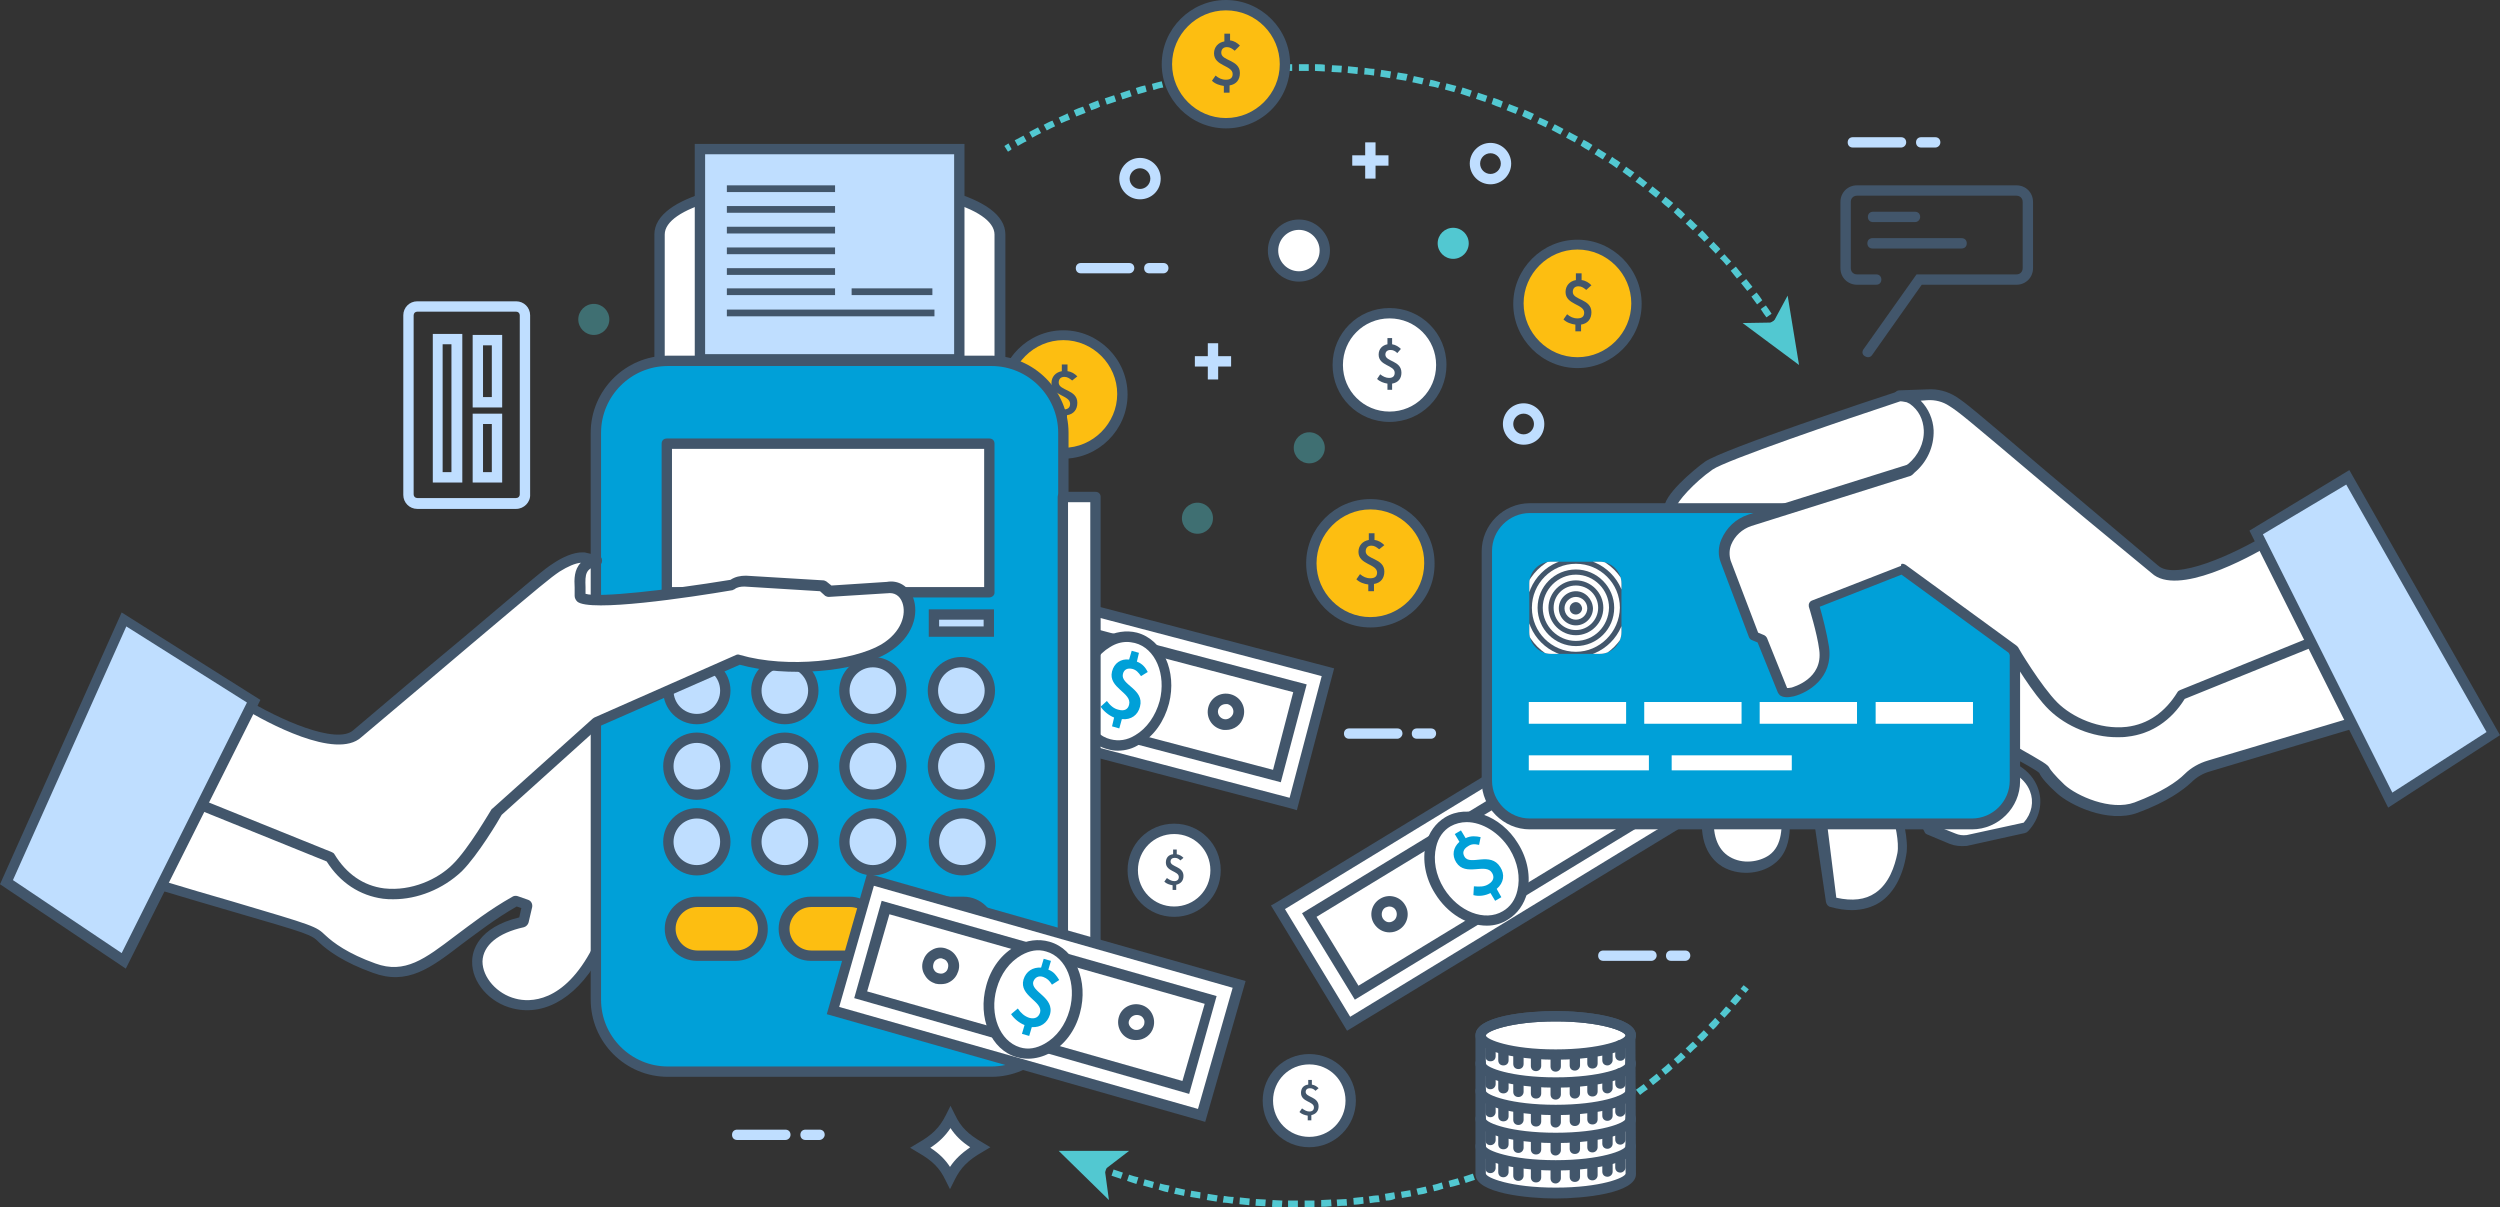 <?xml version="1.0" encoding="utf-8"?>
<!-- Generator: Adobe Illustrator 23.0.1, SVG Export Plug-In . SVG Version: 6.00 Build 0)  -->
<svg version="1.1" id="Layer_1" xmlns="http://www.w3.org/2000/svg" xmlns:xlink="http://www.w3.org/1999/xlink" x="0px" y="0px"
	 viewBox="0 0 482.9 233.2" style="enable-background:new 0 0 482.9 233.2;" xml:space="preserve">
<rect x="0" y="0" width="482.9" height="233.2" fill="#333333" stroke="none"/>
<style type="text/css">
	.st0{fill:#FDBE11;}
	.st1{fill:#42566B;}
	.st2{fill:#FFFFFF;}
	.st3{fill:#00A0D8;}
	.st4{fill:#BFDEFF;}
	.st5{fill:#EB6D6A;}
	.st6{fill:#52C8D1;}
	.st7{opacity:0.4;fill:#52C8D1;}
	.st8{clip-path:url(#SVGID_2_);}
</style>
<g>
	<g>
		<g>
			<g>
				<circle class="st0" cx="205.4" cy="76.2" r="11.4"/>
				<path class="st1" d="M205.4,88.6c-6.8,0-12.4-5.6-12.4-12.4c0-6.8,5.6-12.4,12.4-12.4c6.8,0,12.4,5.6,12.4,12.4
					C217.8,83,212.2,88.6,205.4,88.6z M205.4,65.7c-5.7,0-10.4,4.7-10.4,10.4c0,5.7,4.7,10.4,10.4,10.4c5.7,0,10.4-4.7,10.4-10.4
					C215.8,70.4,211.1,65.7,205.4,65.7z"/>
			</g>
		</g>
		<g>
			<path class="st1" d="M207.1,73.5c-0.5-0.4-0.9-0.7-1.5-0.7c-0.7,0-1.1,0.4-1.1,1.1c0,1.6,3.6,1.3,3.6,3.9c0,1.3-0.7,2.2-2,2.4
				v1.4h-1.1v-1.3c-0.8-0.1-1.7-0.4-2.3-1l0.7-1c0.6,0.5,1.2,0.8,2,0.8c0.9,0,1.3-0.4,1.3-1.1c0-1.7-3.6-1.5-3.6-4
				c0-1.2,0.8-2.1,2-2.3v-1.3h1.1v1.3c0.8,0.1,1.4,0.5,1.9,1L207.1,73.5z"/>
		</g>
	</g>
	<g>
		<g>
			
				<rect x="204.2" y="96.1" transform="matrix(-0.254 0.967 -0.967 -0.254 401.226 -43.26)" class="st2" width="26.3" height="74.1"/>
			<path class="st1" d="M250.5,156.5l-1-0.3l-72.6-19l7.2-27.4l73.6,19.3L250.5,156.5z M179.4,135.8l69.7,18.3l6.2-23.5l-69.7-18.3
				L179.4,135.8z"/>
		</g>
		<g>
			
				<rect x="208.5" y="100.5" transform="matrix(0.254 -0.967 0.967 0.254 33.377 309.564)" class="st2" width="17.5" height="65.3"/>
			<g>
				<path class="st1" d="M247.4,151.1l-65.1-17.1l5-18.9l65.1,17.1L247.4,151.1z M184.7,132.6l61.2,16.1l3.9-15l-61.2-16.1
					L184.7,132.6z"/>
			</g>
		</g>
		<g>
			<g>
				<path class="st2" d="M214.2,143.8c-4.5-1.2-6.9-6.8-5.5-12.5c1.4-5.7,6.2-9.3,10.7-8.1c4.5,1.2,6.9,6.8,5.5,12.5
					C223.5,141.4,218.7,145,214.2,143.8z"/>
				<path class="st1" d="M215.9,145c-0.7,0-1.3-0.1-2-0.3c-5-1.3-7.8-7.5-6.2-13.7c0.9-3.4,2.9-6.3,5.6-7.8c2-1.2,4.3-1.5,6.3-1
					c5,1.3,7.8,7.5,6.2,13.7c-0.9,3.4-2.9,6.3-5.6,7.8C218.9,144.6,217.4,145,215.9,145z M217.7,124c-1.1,0-2.2,0.3-3.3,1
					c-2.2,1.3-3.9,3.7-4.7,6.6c-1.3,5.1,0.8,10.2,4.8,11.2c1.6,0.4,3.2,0.2,4.8-0.8c2.2-1.3,3.9-3.7,4.7-6.6
					c1.3-5.1-0.8-10.2-4.8-11.2C218.7,124.1,218.2,124,217.7,124z"/>
			</g>
			<g>
				<path class="st3" d="M220.4,130.6c-0.5-0.7-0.9-1.2-1.7-1.4c-0.9-0.2-1.6,0.1-1.8,1c-0.5,2.1,4.2,2.9,3.3,6.3
					c-0.4,1.6-1.7,2.6-3.5,2.4l-0.5,1.8l-1.4-0.4l0.4-1.7c-1-0.4-2-1.2-2.6-2.1l1.2-1.1c0.6,0.8,1.3,1.5,2.3,1.7
					c1.1,0.3,1.8-0.1,2-1c0.6-2.3-4.1-3.2-3.3-6.4c0.4-1.6,1.7-2.5,3.3-2.3l0.5-1.7l1.4,0.4l-0.4,1.7c1.1,0.4,1.7,1.2,2.1,2
					L220.4,130.6z"/>
			</g>
		</g>
		<g>
			<path class="st2" d="M236.2,139.9c-1.3-0.4-2.1-1.7-1.8-3.1c0.4-1.3,1.7-2.1,3.1-1.8c1.3,0.4,2.1,1.7,1.8,3.1
				C238.9,139.5,237.5,140.3,236.2,139.9z"/>
			<path class="st1" d="M236.8,141c-0.3,0-0.6,0-0.9-0.1l0,0c-1.9-0.5-3-2.4-2.5-4.3c0.5-1.9,2.4-3,4.3-2.5c1.9,0.5,3,2.4,2.5,4.3
				C239.8,140,238.4,141,236.8,141z M236.8,136c-0.7,0-1.3,0.4-1.5,1.1c-0.2,0.8,0.3,1.6,1.1,1.8l0,0c0.4,0.1,0.8,0,1.1-0.2
				c0.3-0.2,0.6-0.5,0.7-0.9c0.2-0.8-0.3-1.6-1.1-1.8C237.1,136,236.9,136,236.8,136z"/>
		</g>
		<g>
			<path class="st2" d="M198.2,129.9c-1.3-0.4-2.1-1.7-1.8-3.1c0.4-1.3,1.7-2.1,3.1-1.8c1.3,0.4,2.1,1.7,1.8,3.1
				C200.9,129.5,199.5,130.3,198.2,129.9z"/>
			<path class="st1" d="M198.8,131c-0.3,0-0.6,0-0.9-0.1l0,0c-1.9-0.5-3-2.4-2.5-4.3c0.5-1.9,2.4-3,4.3-2.5c1.9,0.5,3,2.4,2.5,4.3
				C201.8,130,200.4,131,198.8,131z M198.8,126c-0.7,0-1.3,0.4-1.5,1.1c-0.2,0.8,0.3,1.6,1.1,1.8l0,0c0.4,0.1,0.8,0,1.1-0.2
				c0.3-0.2,0.6-0.5,0.7-0.9c0.2-0.8-0.3-1.6-1.1-1.8C199.1,126,198.9,126,198.8,126z"/>
		</g>
	</g>
	<g>
		<g>
			
				<rect x="272.2" y="130.2" transform="matrix(0.52 0.854 -0.854 0.52 279.796 -163.449)" class="st2" width="26.3" height="74.1"/>
			<path class="st1" d="M260.2,199.1l-14.7-24.2l0.9-0.5l64.1-39l14.7,24.2l-0.9,0.5L260.2,199.1z M248.2,175.6l12.6,20.8l61.5-37.5
				l-12.6-20.8L248.2,175.6z"/>
		</g>
		<g>
			
				<rect x="252.7" y="158.5" transform="matrix(0.854 -0.52 0.52 0.854 -45.352 172.776)" class="st2" width="65.3" height="17.5"/>
			<g>
				<path class="st1" d="M261.7,193.1l-10.2-16.7l57.5-35l10.2,16.7L261.7,193.1z M254.3,177.1l8.1,13.3l54.1-32.9l-8.1-13.3
					L254.3,177.1z"/>
			</g>
		</g>
		<g>
			<g>
				<path class="st2" d="M290.8,176.8c-4,2.4-9.7,0.3-12.8-4.7c-3.1-5-2.4-10.9,1.6-13.3c4-2.4,9.7-0.3,12.8,4.7
					C295.5,168.5,294.8,174.5,290.8,176.8z"/>
				<path class="st1" d="M287.2,178.8c-3.7,0-7.6-2.3-10-6.2c-1.9-3-2.5-6.5-1.8-9.5c0.6-2.3,1.9-4.1,3.7-5.2
					c4.4-2.7,10.8-0.4,14.1,5c1.9,3,2.5,6.5,1.8,9.5c-0.6,2.3-1.9,4.1-3.7,5.2l0,0C290.1,178.4,288.7,178.8,287.2,178.8z
					 M283.3,158.8c-1.1,0-2.2,0.3-3.1,0.8c-1.4,0.8-2.4,2.2-2.8,4c-0.6,2.5-0.1,5.4,1.5,8c2.8,4.5,7.9,6.5,11.4,4.4l0,0
					c1.4-0.8,2.4-2.2,2.8-4c0.6-2.5,0.1-5.4-1.5-8C289.6,160.8,286.3,158.8,283.3,158.8z"/>
			</g>
			<g>
				<path class="st3" d="M285.7,163.2c-0.9-0.2-1.5-0.2-2.2,0.3c-0.8,0.5-1.1,1.2-0.6,2c1.1,1.8,5-1.1,6.9,2c0.9,1.4,0.7,3-0.7,4.2
					l0.9,1.6l-1.2,0.7l-0.9-1.5c-1,0.5-2.2,0.7-3.3,0.4l0.1-1.7c1.1,0.1,2,0.1,2.8-0.4c1-0.6,1.2-1.4,0.7-2.2c-1.2-2-5.1,0.8-6.9-2
					c-0.9-1.4-0.6-2.9,0.6-4l-0.9-1.5l1.2-0.7l0.9,1.5c1-0.5,2-0.4,2.9-0.2L285.7,163.2z"/>
			</g>
		</g>
		<g>
			<path class="st2" d="M303.3,158.3c-1.2,0.7-2.7,0.3-3.4-0.8s-0.3-2.7,0.8-3.4c1.2-0.7,2.7-0.3,3.4,0.8S304.5,157.6,303.3,158.3z"
				/>
			<path class="st1" d="M302,159.7c-1.2,0-2.3-0.6-3-1.7c-1-1.6-0.5-3.8,1.2-4.8c1.6-1,3.8-0.5,4.8,1.2c1,1.6,0.5,3.8-1.2,4.8
				C303.3,159.5,302.6,159.7,302,159.7z M302,154.7c-0.3,0-0.5,0.1-0.8,0.2c-0.7,0.4-0.9,1.4-0.5,2.1c0.4,0.7,1.4,0.9,2.1,0.5
				c0.7-0.4,0.9-1.4,0.5-2.1C303,155,302.5,154.7,302,154.7z"/>
		</g>
		<g>
			<path class="st2" d="M269.7,178.7c-1.2,0.7-2.7,0.3-3.4-0.8s-0.3-2.7,0.8-3.4c1.2-0.7,2.7-0.3,3.4,0.8
				C271.3,176.5,270.9,178,269.7,178.7z"/>
			<path class="st1" d="M268.4,180.1c-1.2,0-2.3-0.6-3-1.7c-1-1.6-0.5-3.8,1.2-4.8c1.6-1,3.8-0.5,4.8,1.2c1,1.6,0.5,3.8-1.2,4.8h0
				C269.7,179.9,269.1,180.1,268.4,180.1z M268.4,175.1c-0.3,0-0.5,0.1-0.8,0.2c-0.7,0.4-0.9,1.4-0.5,2.1c0.2,0.3,0.5,0.6,0.9,0.7
				c0.4,0.1,0.8,0,1.1-0.2c0.7-0.4,0.9-1.4,0.5-2.1C269.4,175.4,268.9,175.1,268.4,175.1z"/>
		</g>
	</g>
	<g>
		<g>
			<path class="st4" d="M89.3,93.2h-5.7V64.5h5.7V93.2z M85.5,91.2h1.7V66.5h-1.7V91.2z"/>
		</g>
		<g>
			<path class="st4" d="M99.7,98.3H80.6c-1.5,0-2.7-1.2-2.7-2.7V60.9c0-1.5,1.2-2.7,2.7-2.7h19.1c1.5,0,2.7,1.2,2.7,2.7v34.6
				C102.5,97,101.2,98.3,99.7,98.3z M80.6,60.2c-0.4,0-0.7,0.3-0.7,0.7v34.6c0,0.4,0.3,0.7,0.7,0.7h19.1c0.4,0,0.7-0.3,0.7-0.7V60.9
				c0-0.4-0.3-0.7-0.7-0.7H80.6z"/>
		</g>
		<g>
			<path class="st4" d="M97,93.2h-5.7V79.9H97V93.2z M93.3,91.2H95v-9.3h-1.7V91.2z"/>
		</g>
		<g>
			<path class="st4" d="M97,78.7h-5.7v-14H97V78.7z M93.3,76.7H95v-10h-1.7V76.7z"/>
		</g>
	</g>
	<g>
		<circle class="st2" cx="250.9" cy="48.4" r="5"/>
		<path class="st1" d="M250.9,54.4c-3.3,0-6-2.7-6-6c0-3.3,2.7-6,6-6c3.3,0,6,2.7,6,6C256.9,51.8,254.2,54.4,250.9,54.4z
			 M250.9,44.4c-2.2,0-4,1.8-4,4c0,2.2,1.8,4,4,4c2.2,0,4-1.8,4-4C254.9,46.2,253.1,44.4,250.9,44.4z"/>
	</g>
	<g>
		<g>
			<rect x="263.7" y="27.5" class="st4" width="2" height="7"/>
		</g>
		<g>
			<rect x="261.2" y="30" class="st4" width="7" height="2"/>
		</g>
	</g>
	<g>
		<g>
			<rect x="233.3" y="66.3" class="st4" width="2" height="7"/>
		</g>
		<g>
			<rect x="230.8" y="68.8" class="st4" width="7" height="2"/>
		</g>
	</g>
	<g>
		<g>
			<path class="st4" d="M269.9,142.7h-9.3c-0.6,0-1-0.4-1-1c0-0.6,0.4-1,1-1h9.3c0.6,0,1,0.4,1,1
				C270.9,142.2,270.4,142.7,269.9,142.7z"/>
		</g>
		<g>
			<path class="st4" d="M276.4,142.7h-2.7c-0.6,0-1-0.4-1-1c0-0.6,0.4-1,1-1h2.7c0.6,0,1,0.4,1,1C277.4,142.2,277,142.7,276.4,142.7
				z"/>
		</g>
	</g>
	<g>
		<g>
			<path class="st4" d="M151.7,220.2h-9.3c-0.6,0-1-0.4-1-1c0-0.6,0.4-1,1-1h9.3c0.6,0,1,0.4,1,1
				C152.7,219.7,152.3,220.2,151.7,220.2z"/>
		</g>
		<g>
			<path class="st4" d="M158.3,220.2h-2.7c-0.6,0-1-0.4-1-1c0-0.6,0.4-1,1-1h2.7c0.6,0,1,0.4,1,1
				C159.3,219.7,158.8,220.2,158.3,220.2z"/>
		</g>
	</g>
	<g>
		<g>
			<path class="st4" d="M319,185.6h-9.3c-0.6,0-1-0.4-1-1c0-0.6,0.4-1,1-1h9.3c0.6,0,1,0.4,1,1C320,185.1,319.5,185.6,319,185.6z"/>
		</g>
		<g>
			<path class="st4" d="M325.5,185.6h-2.7c-0.6,0-1-0.4-1-1c0-0.6,0.4-1,1-1h2.7c0.6,0,1,0.4,1,1
				C326.5,185.1,326.1,185.6,325.5,185.6z"/>
		</g>
	</g>
	<g>
		<g>
			<path class="st4" d="M218.1,52.8h-9.3c-0.6,0-1-0.4-1-1c0-0.6,0.4-1,1-1h9.3c0.6,0,1,0.4,1,1C219.1,52.3,218.7,52.8,218.1,52.8z"
				/>
		</g>
		<g>
			<path class="st4" d="M224.7,52.8H222c-0.6,0-1-0.4-1-1c0-0.6,0.4-1,1-1h2.7c0.6,0,1,0.4,1,1C225.7,52.3,225.3,52.8,224.7,52.8z"
				/>
		</g>
	</g>
	<g>
		<g>
			<path class="st4" d="M367.2,28.5h-9.3c-0.6,0-1-0.4-1-1c0-0.6,0.4-1,1-1h9.3c0.6,0,1,0.4,1,1C368.2,28.1,367.7,28.5,367.2,28.5z"
				/>
		</g>
		<g>
			<path class="st4" d="M373.8,28.5h-2.7c-0.6,0-1-0.4-1-1c0-0.6,0.4-1,1-1h2.7c0.6,0,1,0.4,1,1C374.8,28.1,374.3,28.5,373.8,28.5z"
				/>
		</g>
	</g>
	<g>
		<g>
			<g>
				<g>
					<g>
						<path class="st2" d="M130.4,205l2.9-20.1l1.8-19.1c0.1-1.5,2.3-1.6,2.5-0.1l0.8,4.6c0,0,0,0,0,0c0,0.6-0.4,15.3,0.5,15.8
							c1,0.5-1.5,8,3,11.2c4.3,3.1,13.3,1.6,11.8-9.1c-0.4-2.7-0.7-8.4-0.8-8.7c0,0,0,0,0,0l0.3-4.2c0,0,0,0,0,0l-5.6-34.3
							c-0.4-2.5,2-4.4,4.4-3.5c0,0,0.1,0.1,0.1,0.1l2.8,7.6c0,0,0,0,0,0c0.1,0.4,4.8,19.6,8.4,22.9c3.6,3.3,4.6,4.2,11.4,1.6
							c0.6-0.1-2.7-7.2-2.9-7.6c0,0,0,0,0,0l-0.3-2.4c0,0,0,0,0,0c-0.3-0.8-10.6-28.1-10.3-29.4c0.3-1.3-3.8-5.6-7.3-8
							c-3.5-2.4-35.3-12.9-36.2-13.2c0,0,0,0,0,0c-5.5-0.2-7.5-0.8-10.1,1.1c-9.2,7.1-0.7-0.4-33,29.5c0,0,0,0,0,0
							c-3,2.4-8.8,7.7-11.5,6.7l-17.9-6.2c-0.1,0-0.2,0-0.2,0.1l-16.6,30c-0.1,0.1,0,0.2,0.1,0.2c32.6,9.8,31.7,9.1,34,11.3
							c1.5,1.4,4.4,3.6,9.9,5.6c9.3,3.4,14-5.4,27.3-13c0,0,0.1,0,0.1,0l2,0.7c0.1,0,0.1,0.1,0.1,0.2l-0.7,3c0,0.1-0.1,0.1-0.2,0.1
							c-21.5,4.7,1.8,30.3,14.6,5.2c0,0,0,0,0,0l3.4-15.8c0.4-1.8,2-3.1,3.8-3.2l0,0c0.1,0,0.2,0.1,0.2,0.2l-2.7,12l-2.4,11.5
							c0,0,0,0,0,0c0,0.2-1.5,5.1-1,8c1.1,6.4,4.9,11.3,13.4,9.2C130.3,205.1,130.4,205,130.4,205z"/>
						<path class="st1" d="M126.5,206.6c-2.1,0-4-0.5-5.5-1.5c-2.6-1.7-4.4-4.8-5.1-9c-0.5-3,0.9-7.9,1-8.4l2.4-11.5l2.4-10.8
							c-0.9,0.4-1.6,1.2-1.8,2.2l-3.4,15.8c0,0,0,0.1,0,0.1c0,0,0,0.1-0.1,0.2c-4.3,8.5-10.8,12.7-17.3,11.1c-4.6-1.1-8-5.1-7.9-9.1
							c0-1.9,1-6.5,9.1-8.5l0.4-1.8l-0.9-0.3c-4.2,2.4-7.5,5-10.5,7.2c-6.1,4.7-10.6,8.1-17.3,5.6c-5.6-2-8.7-4.3-10.3-5.8
							c-1.6-1.6-1.6-1.6-17.4-6.2c-4.2-1.2-9.5-2.8-16.2-4.8c-0.3-0.1-0.6-0.3-0.7-0.7c-0.1-0.3-0.1-0.7,0.1-1l16.6-30
							c0.3-0.5,0.9-0.7,1.4-0.5l17.9,6.2c1.8,0.6,6.8-3.5,9.2-5.5c0.5-0.4,0.9-0.7,1.2-1c7.3-6.7,12.5-11.5,16.3-15.1
							c10.4-9.6,10.4-9.6,13.5-11.9c0.8-0.6,1.8-1.4,3.3-2.5c2.4-1.8,4.4-1.7,8-1.5c0.8,0,1.7,0.1,2.7,0.1c0.1,0,0.2,0,0.2,0
							c0,0,0.1,0,0.1,0c3.4,1.1,33,10.9,36.5,13.4c2.2,1.6,8.1,6.5,7.7,9c0.2,1.9,6.2,18.3,10.2,28.9c0,0,0,0.1,0,0.1
							c0,0,0,0.1,0,0.1l0.3,2.3c3.5,7.3,3.2,7.9,2.9,8.3c-0.1,0.2-0.3,0.4-0.6,0.5l0,0c-7.1,2.7-8.5,1.8-12.4-1.8
							c-3.7-3.4-8.2-21.4-8.7-23.4l-2.6-7.1c-0.7-0.2-1.3,0-1.9,0.4c-0.6,0.5-0.9,1.3-0.8,2.1l5.6,34.3c0,0,0,0.1,0,0.1
							c0,0,0,0.1,0,0.1l-0.3,4.2c0,0.6,0.4,5.9,0.8,8.5c0.9,6.6-2,9.4-3.8,10.5c-2.8,1.7-6.9,1.5-9.6-0.4c-3.5-2.5-3.3-7.1-3.2-9.9
							c0-0.5,0.1-1.2,0-1.5c-0.6-0.6-1.1-3-0.8-16.4l-0.8-4.5c0-0.1,0-0.2-0.3-0.2c-0.3,0-0.3,0.2-0.3,0.3l-1.8,19.1l-2.9,20.2
							c0,0,0,0,0,0c-0.1,0.5-0.4,0.8-0.9,1C129.1,206.4,127.7,206.6,126.5,206.6z M130.4,205L130.4,205L130.4,205z M118.8,188.3
							c-0.6,1.9-1.3,5.5-1,7.5c0.4,2.5,1.5,5.9,4.2,7.6c1.9,1.2,4.4,1.5,7.4,0.9l2.8-19.6l1.8-19.1c0.1-1.2,1-2,2.2-2.1
							c1.2-0.1,2.1,0.7,2.4,1.9l0.8,4.6c0,0,0,0.1,0,0.1c0,0,0,0.1,0,0.1c-0.2,7.5-0.1,13.8,0.3,15c0.6,0.5,0.5,1.5,0.5,3
							c-0.1,2.5-0.3,6.3,2.3,8.1c1.8,1.3,5,1.8,7.4,0.3c2.4-1.4,3.4-4.5,2.8-8.5c-0.4-2.8-0.8-8.5-0.8-8.7c0,0,0-0.1,0-0.1l0.3-4.1
							l-5.6-34.2c-0.2-1.5,0.3-3,1.5-4c1.2-1,2.8-1.2,4.2-0.6c0.3,0.1,0.6,0.4,0.7,0.7l2.8,7.6c0,0,0,0.1,0,0.1
							c1.6,6.7,5.4,19.9,8.1,22.4c3.4,3.1,4.1,3.8,9.7,1.7c-0.4-1.1-1.5-3.7-2.8-6.5c0,0,0-0.1-0.1-0.1c0,0,0-0.1,0-0.2l-0.3-2.4
							c-7.1-18.8-10.5-28.8-10.3-29.9c-0.1-0.8-3.3-4.5-6.9-7c-2.8-1.9-26.7-10-35.8-13.1c-1,0-1.9-0.1-2.6-0.1
							c-3.4-0.2-4.9-0.3-6.7,1.1c-1.5,1.2-2.5,1.9-3.4,2.5c-3,2.2-3,2.2-13.3,11.8c-3.8,3.5-9,8.4-16.3,15.1c0,0,0,0-0.1,0.1
							c-0.4,0.3-0.8,0.7-1.3,1c-4.5,3.8-8.5,6.8-11.2,5.9l-17.2-6l-15.7,28.5c6.3,1.9,11.3,3.4,15.2,4.5c16.2,4.8,16.2,4.8,18.1,6.6
							c1.5,1.4,4.3,3.5,9.6,5.4c5.7,2.1,9.6-0.9,15.4-5.3c3.1-2.3,6.5-5,11.1-7.6c0.3-0.2,0.7-0.2,1-0.1l2,0.7
							c0.6,0.2,0.9,0.8,0.8,1.4l-0.7,3c-0.1,0.4-0.5,0.8-0.9,0.9c-5,1.1-7.9,3.5-8,6.6c0,3.1,2.8,6.3,6.4,7.2
							c2.6,0.7,9.3,1,14.9-9.9l3.4-15.7c0.5-2.3,2.5-3.9,4.8-4c0.4,0,0.7,0.1,1,0.4c0.2,0.3,0.3,0.6,0.2,1l-2.7,12l-2.4,11.5
							C118.9,188.2,118.8,188.3,118.8,188.3L118.8,188.3z M130,204.1C130,204.1,130,204.1,130,204.1C130,204.1,130,204.1,130,204.1z
							 M101.4,175.6C101.5,175.6,101.5,175.6,101.4,175.6L101.4,175.6z M99.5,175C99.5,175,99.5,175,99.5,175L99.5,175z
							 M174.5,168.4L174.5,168.4L174.5,168.4z M174.5,168.4L174.5,168.4L174.5,168.4z M174.6,168.4L174.6,168.4L174.6,168.4z
							 M122.1,164.2C122.1,164.2,122.1,164.2,122.1,164.2L122.1,164.2z M45.7,140.4L45.7,140.4C45.7,140.4,45.7,140.4,45.7,140.4z
							 M162.1,130.1C162.1,130.1,162.1,130.1,162.1,130.1C162.1,130.1,162.1,130.1,162.1,130.1z"/>
					</g>
				</g>
			</g>
			<g>
				<g>
					<g>
						<g>
							<g>
								<path class="st2" d="M193.1,69.8h-65.7V45.3c0-13.3,65.7-13.3,65.7,0V69.8z"/>
								<path class="st1" d="M193.1,70.8h-65.7c-0.6,0-1-0.4-1-1V45.3c0-7.6,17-11,33.9-11c16.8,0,33.9,3.4,33.9,11v24.5
									C194.1,70.3,193.6,70.8,193.1,70.8z M128.4,68.8h63.7V45.3c0-2.5-3.4-4.9-9.5-6.5c-5.9-1.6-13.8-2.5-22.3-2.5
									c-18.2,0-31.9,3.9-31.9,9V68.8z"/>
							</g>
						</g>
					</g>
					<g>
						<g>
							<path class="st3" d="M205.4,193.1c0,7.7-6.2,13.9-13.9,13.9H129c-7.7,0-13.9-6.2-13.9-13.9V83.6c0-7.7,6.2-13.9,13.9-13.9
								h62.5c7.7,0,13.9,6.2,13.9,13.9V193.1z"/>
							<path class="st1" d="M191.5,208H129c-8.2,0-14.9-6.7-14.9-14.9V83.6c0-8.2,6.7-14.9,14.9-14.9h62.5c8.2,0,14.9,6.7,14.9,14.9
								v109.5C206.4,201.3,199.7,208,191.5,208z M129,70.7c-7.1,0-12.9,5.8-12.9,12.9v109.5c0,7.1,5.8,12.9,12.9,12.9h62.5
								c7.1,0,12.9-5.8,12.9-12.9V83.6c0-7.1-5.8-12.9-12.9-12.9H129z"/>
						</g>
					</g>
					<g>
						<g>
							<g>
								<path class="st4" d="M140.1,133.4c0,3-2.5,5.5-5.5,5.5c-3,0-5.5-2.5-5.5-5.5c0-3,2.5-5.5,5.5-5.5
									C137.6,127.9,140.1,130.4,140.1,133.4z"/>
								<path class="st1" d="M134.6,139.9c-3.6,0-6.5-2.9-6.5-6.5s2.9-6.5,6.5-6.5s6.5,2.9,6.5,6.5S138.2,139.9,134.6,139.9z
									 M134.6,128.9c-2.5,0-4.5,2-4.5,4.5s2,4.5,4.5,4.5s4.5-2,4.5-4.5S137.1,128.9,134.6,128.9z"/>
							</g>
						</g>
					</g>
					<g>
						<g>
							<g>
								<path class="st4" d="M157.1,133.4c0,3-2.4,5.5-5.5,5.5c-3,0-5.5-2.5-5.5-5.5c0-3,2.4-5.5,5.5-5.5
									C154.6,127.9,157.1,130.4,157.1,133.4z"/>
								<path class="st1" d="M151.6,139.9c-3.6,0-6.5-2.9-6.5-6.5s2.9-6.5,6.5-6.5s6.5,2.9,6.5,6.5S155.2,139.9,151.6,139.9z
									 M151.6,128.9c-2.5,0-4.5,2-4.5,4.5s2,4.5,4.5,4.5c2.5,0,4.5-2,4.5-4.5S154.1,128.9,151.6,128.9z"/>
							</g>
						</g>
					</g>
					<g>
						<g>
							<g>
								<path class="st4" d="M174.1,133.4c0,3-2.5,5.5-5.5,5.5c-3,0-5.5-2.5-5.5-5.5c0-3,2.5-5.5,5.5-5.5
									C171.7,127.9,174.1,130.4,174.1,133.4z"/>
								<path class="st1" d="M168.6,139.9c-3.6,0-6.5-2.9-6.5-6.5s2.9-6.5,6.5-6.5c3.6,0,6.5,2.9,6.5,6.5S172.2,139.9,168.6,139.9z
									 M168.6,128.9c-2.5,0-4.5,2-4.5,4.5s2,4.5,4.5,4.5c2.5,0,4.5-2,4.5-4.5S171.1,128.9,168.6,128.9z"/>
							</g>
						</g>
					</g>
					<g>
						<g>
							<g>
								<path class="st4" d="M191.2,133.4c0,3-2.4,5.5-5.5,5.5c-3,0-5.5-2.5-5.5-5.5c0-3,2.5-5.5,5.5-5.5
									C188.7,127.9,191.2,130.4,191.2,133.4z"/>
								<path class="st1" d="M185.7,139.9c-3.6,0-6.5-2.9-6.5-6.5s2.9-6.5,6.5-6.5c3.6,0,6.5,2.9,6.5,6.5S189.3,139.9,185.7,139.9z
									 M185.7,128.9c-2.5,0-4.5,2-4.5,4.5s2,4.5,4.5,4.5c2.5,0,4.5-2,4.5-4.5S188.1,128.9,185.7,128.9z"/>
							</g>
						</g>
					</g>
					<g>
						<g>
							<g>
								<path class="st4" d="M140.1,148c0,3-2.5,5.5-5.5,5.5c-3,0-5.5-2.5-5.5-5.5c0-3,2.5-5.5,5.5-5.5
									C137.6,142.5,140.1,145,140.1,148z"/>
								<path class="st1" d="M134.6,154.5c-3.6,0-6.5-2.9-6.5-6.5c0-3.6,2.9-6.5,6.5-6.5s6.5,2.9,6.5,6.5
									C141.1,151.6,138.2,154.5,134.6,154.5z M134.6,143.5c-2.5,0-4.5,2-4.5,4.5c0,2.5,2,4.5,4.5,4.5s4.5-2,4.5-4.5
									C139.1,145.5,137.1,143.5,134.6,143.5z"/>
							</g>
						</g>
					</g>
					<g>
						<g>
							<g>
								<path class="st4" d="M157.1,148c0,3-2.4,5.5-5.5,5.5c-3,0-5.5-2.5-5.5-5.5c0-3,2.4-5.5,5.5-5.5
									C154.6,142.5,157.1,145,157.1,148z"/>
								<path class="st1" d="M151.6,154.5c-3.6,0-6.5-2.9-6.5-6.5c0-3.6,2.9-6.5,6.5-6.5s6.5,2.9,6.5,6.5
									C158.1,151.6,155.2,154.5,151.6,154.5z M151.6,143.5c-2.5,0-4.5,2-4.5,4.5c0,2.5,2,4.5,4.5,4.5c2.5,0,4.5-2,4.5-4.5
									C156.1,145.5,154.1,143.5,151.6,143.5z"/>
							</g>
						</g>
					</g>
					<g>
						<g>
							<g>
								<path class="st4" d="M174.1,148c0,3-2.5,5.5-5.5,5.5c-3,0-5.5-2.5-5.5-5.5c0-3,2.5-5.5,5.5-5.5
									C171.7,142.5,174.1,145,174.1,148z"/>
								<path class="st1" d="M168.6,154.5c-3.6,0-6.5-2.9-6.5-6.5c0-3.6,2.9-6.5,6.5-6.5c3.6,0,6.5,2.9,6.5,6.5
									C175.1,151.6,172.2,154.5,168.6,154.5z M168.6,143.5c-2.5,0-4.5,2-4.5,4.5c0,2.5,2,4.5,4.5,4.5c2.5,0,4.5-2,4.5-4.5
									C173.1,145.5,171.1,143.5,168.6,143.5z"/>
							</g>
						</g>
					</g>
					<g>
						<g>
							<g>
								<path class="st4" d="M191.2,148c0,3-2.4,5.5-5.5,5.5c-3,0-5.5-2.5-5.5-5.5c0-3,2.5-5.5,5.5-5.5
									C188.7,142.5,191.2,145,191.2,148z"/>
								<path class="st1" d="M185.7,154.5c-3.6,0-6.5-2.9-6.5-6.5c0-3.6,2.9-6.5,6.5-6.5c3.6,0,6.5,2.9,6.5,6.5
									C192.2,151.6,189.3,154.5,185.7,154.5z M185.7,143.5c-2.5,0-4.5,2-4.5,4.5c0,2.5,2,4.5,4.5,4.5c2.5,0,4.5-2,4.5-4.5
									C190.2,145.5,188.1,143.5,185.7,143.5z"/>
							</g>
						</g>
					</g>
					<g>
						<g>
							<g>
								<path class="st4" d="M140.1,162.6c0,3-2.5,5.5-5.5,5.5c-3,0-5.5-2.5-5.5-5.5c0-3,2.5-5.5,5.5-5.5
									C137.6,157.1,140.1,159.6,140.1,162.6z"/>
								<path class="st1" d="M134.6,169.1c-3.6,0-6.5-2.9-6.5-6.5c0-3.6,2.9-6.5,6.5-6.5s6.5,2.9,6.5,6.5
									C141.1,166.2,138.2,169.1,134.6,169.1z M134.6,158.1c-2.5,0-4.5,2-4.5,4.5c0,2.5,2,4.5,4.5,4.5s4.5-2,4.5-4.5
									C139.1,160.1,137.1,158.1,134.6,158.1z"/>
							</g>
						</g>
					</g>
					<g>
						<g>
							<g>
								<path class="st4" d="M157.1,162.6c0,3-2.4,5.5-5.5,5.5c-3,0-5.5-2.5-5.5-5.5c0-3,2.4-5.5,5.5-5.5
									C154.6,157.1,157.1,159.6,157.1,162.6z"/>
								<path class="st1" d="M151.6,169.1c-3.6,0-6.5-2.9-6.5-6.5c0-3.6,2.9-6.5,6.5-6.5s6.5,2.9,6.5,6.5
									C158.1,166.2,155.2,169.1,151.6,169.1z M151.6,158.1c-2.5,0-4.5,2-4.5,4.5c0,2.5,2,4.5,4.5,4.5c2.5,0,4.5-2,4.5-4.5
									C156.1,160.1,154.1,158.1,151.6,158.1z"/>
							</g>
						</g>
					</g>
					<g>
						<g>
							<g>
								<path class="st4" d="M174.1,162.6c0,3-2.5,5.5-5.5,5.5c-3,0-5.5-2.5-5.5-5.5c0-3,2.5-5.5,5.5-5.5
									C171.7,157.1,174.1,159.6,174.1,162.6z"/>
								<path class="st1" d="M168.6,169.1c-3.6,0-6.5-2.9-6.5-6.5c0-3.6,2.9-6.5,6.5-6.5c3.6,0,6.5,2.9,6.5,6.5
									C175.1,166.2,172.2,169.1,168.6,169.1z M168.6,158.1c-2.5,0-4.5,2-4.5,4.5c0,2.5,2,4.5,4.5,4.5c2.5,0,4.5-2,4.5-4.5
									C173.1,160.1,171.1,158.1,168.6,158.1z"/>
							</g>
						</g>
					</g>
					<g>
						<g>
							<g>
								<path class="st4" d="M191.3,162.6c0,3-2.5,5.5-5.5,5.5c-3,0-5.5-2.5-5.5-5.5c0-3,2.5-5.5,5.5-5.5
									C188.9,157.1,191.3,159.6,191.3,162.6z"/>
								<path class="st1" d="M185.9,169.1c-3.6,0-6.5-2.9-6.5-6.5c0-3.6,2.9-6.5,6.5-6.5s6.5,2.9,6.5,6.5
									C192.3,166.2,189.4,169.1,185.9,169.1z M185.9,158.1c-2.5,0-4.5,2-4.5,4.5c0,2.5,2,4.5,4.5,4.5s4.5-2,4.5-4.5
									C190.3,160.1,188.3,158.1,185.9,158.1z"/>
							</g>
						</g>
					</g>
					<g>
						<g>
							<g>
								<path class="st0" d="M147.4,179.4c0,2.9-2.3,5.2-5.2,5.2h-7.5c-2.9,0-5.2-2.3-5.2-5.2l0,0c0-2.9,2.3-5.2,5.2-5.2h7.5
									C145,174.2,147.4,176.5,147.4,179.4L147.4,179.4z"/>
								<path class="st1" d="M142.1,185.6h-7.5c-3.4,0-6.2-2.8-6.2-6.2c0-3.4,2.8-6.2,6.2-6.2h7.5c3.4,0,6.2,2.8,6.2,6.2
									C148.4,182.8,145.6,185.6,142.1,185.6z M134.7,175.2c-2.3,0-4.2,1.9-4.2,4.2c0,2.3,1.9,4.2,4.2,4.2h7.5
									c2.3,0,4.2-1.9,4.2-4.2c0-2.3-1.9-4.2-4.2-4.2H134.7z"/>
							</g>
						</g>
					</g>
					<g>
						<g>
							<g>
								<path class="st0" d="M169.4,179.4c0,2.9-2.3,5.2-5.2,5.2h-7.5c-2.9,0-5.2-2.3-5.2-5.2l0,0c0-2.9,2.3-5.2,5.2-5.2h7.5
									C167,174.2,169.4,176.5,169.4,179.4L169.4,179.4z"/>
								<path class="st1" d="M164.1,185.6h-7.5c-3.4,0-6.2-2.8-6.2-6.2c0-3.4,2.8-6.2,6.2-6.2h7.5c3.4,0,6.2,2.8,6.2,6.2
									C170.3,182.8,167.6,185.6,164.1,185.6z M156.7,175.2c-2.3,0-4.2,1.9-4.2,4.2c0,2.3,1.9,4.2,4.2,4.2h7.5
									c2.3,0,4.2-1.9,4.2-4.2c0-2.3-1.9-4.2-4.2-4.2H156.7z"/>
							</g>
						</g>
					</g>
					<g>
						<g>
							<g>
								<path class="st5" d="M191.3,179.4c0,2.9-2.3,5.2-5.2,5.2h-7.5c-2.9,0-5.2-2.3-5.2-5.2l0,0c0-2.9,2.3-5.2,5.2-5.2h7.5
									C189,174.2,191.3,176.5,191.3,179.4L191.3,179.4z"/>
								<path class="st1" d="M186.1,185.6h-7.5c-3.4,0-6.2-2.8-6.2-6.2c0-3.4,2.8-6.2,6.2-6.2h7.5c3.4,0,6.2,2.8,6.2,6.2
									C192.3,182.8,189.5,185.6,186.1,185.6z M178.6,175.2c-2.3,0-4.2,1.9-4.2,4.2c0,2.3,1.9,4.2,4.2,4.2h7.5
									c2.3,0,4.2-1.9,4.2-4.2c0-2.3-1.9-4.2-4.2-4.2H178.6z"/>
							</g>
						</g>
					</g>
					<g>
						<g>
							<g>
								<rect x="128.8" y="85.7" class="st2" width="62.3" height="28.8"/>
								<path class="st1" d="M191.1,115.4h-62.3c-0.6,0-1-0.4-1-1V85.7c0-0.6,0.4-1,1-1h62.3c0.6,0,1,0.4,1,1v28.8
									C192.1,115,191.6,115.4,191.1,115.4z M129.8,113.4h60.3V86.7h-60.3V113.4z"/>
							</g>
						</g>
					</g>
					<g>
						<g>
							<rect x="135.2" y="28.8" class="st4" width="50.1" height="40.7"/>
							<path class="st1" d="M186.3,70.4h-52.1V27.8h52.1V70.4z M136.2,68.4h48.1V29.8h-48.1V68.4z"/>
						</g>
					</g>
					<g>
						<g>
							<g>
								<rect x="205.3" y="96" class="st2" width="6.3" height="99.1"/>
								<path class="st1" d="M211.6,196h-6.3c-0.6,0-1-0.4-1-1V96c0-0.6,0.4-1,1-1h6.3c0.6,0,1,0.4,1,1V195
									C212.6,195.6,212.1,196,211.6,196z M206.3,194h4.3V97h-4.3V194z"/>
							</g>
						</g>
					</g>
					<g>
						<path class="st1" d="M161.3,37.1h-20.9v-1.3h20.9V37.1z"/>
					</g>
					<g>
						<path class="st1" d="M161.3,41.1h-20.9v-1.3h20.9V41.1z"/>
					</g>
					<g>
						<path class="st1" d="M161.3,45.1h-20.9v-1.3h20.9V45.1z"/>
					</g>
					<g>
						<path class="st1" d="M161.3,49.1h-20.9v-1.3h20.9V49.1z"/>
					</g>
					<g>
						<path class="st1" d="M161.3,53.1h-20.9v-1.3h20.9V53.1z"/>
					</g>
					<g>
						<path class="st1" d="M180.1,57h-15.6v-1.3h15.6V57z M161.3,57h-20.9v-1.3h20.9V57z"/>
					</g>
					<g>
						<rect x="140.4" y="59.8" class="st1" width="40.1" height="1.3"/>
					</g>
					<g>
						<rect x="129.3" y="118.7" class="st4" width="10.6" height="3.3"/>
						<path class="st1" d="M140.9,123h-12.6v-5.3h12.6V123z M130.3,121h8.6v-1.3h-8.6V121z"/>
					</g>
					<g>
						<rect x="146.3" y="118.7" class="st4" width="10.6" height="3.3"/>
						<path class="st1" d="M157.9,123h-12.6v-5.3h12.6V123z M147.3,121h8.6v-1.3h-8.6V121z"/>
					</g>
					<g>
						<rect x="163.3" y="118.7" class="st4" width="10.6" height="3.3"/>
						<path class="st1" d="M175,123h-12.6v-5.3H175V123z M164.3,121h8.6v-1.3h-8.6V121z"/>
					</g>
					<g>
						<rect x="180.4" y="118.7" class="st4" width="10.6" height="3.3"/>
						<path class="st1" d="M192,123h-12.6v-5.3H192V123z M181.4,121h8.6v-1.3h-8.6V121z"/>
					</g>
				</g>
				<g>
					<path class="st2" d="M141.7,103.2l-0.4,2.1h-1.2l1.8-7.7h1.5l1.8,7.7H144l-0.5-2.1H141.7z M143.4,102.2
						c-0.3-1.6-0.6-2.7-0.7-3.4h0c-0.1,0.7-0.4,1.9-0.7,3.4H143.4z"/>
					<path class="st2" d="M146,97.6h2.2c1.2,0,2.2,0.8,2.2,2.2c0,1.4-0.8,2.2-2.3,2.2h-0.9v3.2H146V97.6z M147.2,101.2h0.8
						c0.8,0,1.2-0.4,1.2-1.3c0-0.8-0.4-1.2-1.1-1.2h-0.8V101.2z"/>
					<path class="st2" d="M151.3,97.6h2.2c1.2,0,2.2,0.8,2.2,2.2c0,1.4-0.8,2.2-2.3,2.2h-0.9v3.2h-1.2V97.6z M152.5,101.2h0.8
						c0.8,0,1.2-0.4,1.2-1.3c0-0.8-0.4-1.2-1.1-1.2h-0.8V101.2z"/>
					<path class="st2" d="M157.8,102v3.4h-1.2v-7.7h2.2c1.4,0,2.1,0.7,2.1,2.1c0,1.1-0.6,1.6-1,1.8c0.6,0.3,0.9,0.8,0.9,1.9v0.3
						c0,0.8,0,1.2,0.1,1.6h-1.2c-0.1-0.4-0.1-1-0.1-1.6v-0.3c0-1.1-0.2-1.5-1.2-1.5H157.8z M157.8,101h0.8c0.9,0,1.2-0.4,1.2-1.2
						c0-0.7-0.3-1.1-1.1-1.1h-0.9V101z"/>
					<path class="st2" d="M166.7,101.4c0,2.7-0.7,4-2.5,4c-1.6,0-2.4-1.3-2.4-4c0-2.7,0.9-3.9,2.4-3.9
						C165.9,97.5,166.7,98.8,166.7,101.4z M163.1,101.4c0,2,0.3,3,1.2,3c0.9,0,1.2-1,1.2-3c0-2-0.3-2.9-1.2-2.9
						C163.4,98.5,163.1,99.6,163.1,101.4z"/>
					<path class="st2" d="M169,105.3l-1.9-7.7h1.3l0.8,3.4c0.2,1,0.5,2.2,0.6,3h0c0.1-0.7,0.4-2,0.6-3l0.7-3.4h1.2l-2,7.7H169z"/>
					<path class="st2" d="M176.8,101.8h-2.5v2.5h2.8l-0.1,1h-3.8v-7.7h3.8v1.1h-2.6v2.1h2.5V101.8z"/>
					<path class="st2" d="M178,97.6h1.9c1.9,0,2.7,1.3,2.7,3.7c0,2.6-0.7,4-2.8,4H178V97.6z M179.2,104.3h0.6c1.2,0,1.6-0.9,1.6-3
						c0-1.9-0.4-2.7-1.6-2.7h-0.6V104.3z"/>
				</g>
			</g>
			<g>
				<g>
					<g>
						<path class="st2" d="M171.1,113.6l-11.2,0.7l-1.3-1.1l-14.9-0.9c-0.9-0.1-1.8,0.2-2.5,0.7c0,0-29.4,4.9-29.4,2.1l0-0.1
							c0.1-3-0.9-5.9,3.2-6.7l-2.6-0.6c-1.7-0.1-3.7,1-5.1,1.9c-2.6,1.8-3.8,2.9-38.4,32.1c-5,4.6-22.2-6-22.2-6l-10,18.9l27.1,10.9
							c6.4,10.6,18.7,7.8,24.4,2.2c3.2-3.2,7.6-10.8,7.6-10.8l19.4-17.4l27.4-12.1c0,0,0.1,0,0.1,0c9,2.6,22.2,1.3,28-2.2
							C178,121,176,112.7,171.1,113.6z"/>
						<path class="st1" d="M76,173.7c-0.7,0-1.3,0-2-0.1c-4.5-0.6-8.3-3.1-10.9-7.2l-26.7-10.8c-0.3-0.1-0.5-0.3-0.6-0.6
							c-0.1-0.3-0.1-0.6,0.1-0.8l10-18.9c0.1-0.2,0.4-0.4,0.6-0.5c0.3-0.1,0.6,0,0.8,0.1c6.4,4,17.8,9.1,21,6.1
							c9.3-7.9,16.2-13.7,21.4-18c14.1-11.9,15.2-12.9,17.2-14.2c1.5-1,3.8-2.2,5.8-2.1c0.1,0,0.1,0,0.2,0l2.6,0.6
							c0.5,0.1,0.8,0.5,0.8,1c0,0.5-0.3,0.9-0.8,1c-2.4,0.5-2.5,1.6-2.4,4.1c0,0.4,0,0.9,0,1.3c2.4,0.8,15.8-0.7,28-2.7
							c0.9-0.6,1.9-0.8,3-0.8l14.9,0.9c0.2,0,0.4,0.1,0.6,0.2l1,0.8l10.7-0.7c2.2-0.4,4.2,0.8,5.1,3.1c1.1,3,0.1,7.6-4.9,10.6
							c-6.3,3.8-19.6,4.8-28.6,2.3l-26.9,11.8l-19.1,17.2c-0.6,1.1-4.6,7.8-7.7,10.9C85.5,171.8,80.6,173.7,76,173.7z M38.1,154.1
							l26,10.5c0.2,0.1,0.4,0.2,0.5,0.4c2.3,3.8,5.6,6.1,9.6,6.6c5.3,0.6,10.4-1.8,13.2-4.6c3.1-3,7.4-10.5,7.5-10.6
							c0.1-0.1,0.1-0.2,0.2-0.2l19.4-17.4c0.1-0.1,0.2-0.1,0.3-0.2l27.4-12.1c0.2-0.1,0.5-0.1,0.7,0c9.3,2.7,22,1.1,27.3-2
							c4-2.4,4.9-5.9,4.1-8.1c-0.5-1.4-1.6-2-2.9-1.8c0,0-0.1,0-0.1,0l-11.2,0.7c-0.3,0-0.5-0.1-0.7-0.2l-1-0.9l-14.6-0.9
							c-0.7,0-1.4,0.1-1.9,0.5c-0.1,0.1-0.3,0.1-0.4,0.2c-8.2,1.4-27.6,4.3-30,2.2c-0.3-0.3-0.5-0.7-0.5-1.1c0-0.6,0-1.1,0-1.6
							c-0.1-1.6-0.1-3.5,1.2-4.8c-1.1,0.1-2.5,0.7-4.1,1.7c-1.9,1.3-3,2.2-17,14c-5.1,4.3-12,10.2-21.3,18c-4.9,4.5-18.5-3-22.5-5.4
							L38.1,154.1z M171.1,113.6L171.1,113.6L171.1,113.6z"/>
					</g>
				</g>
			</g>
			<g>
				<g>
					<polygon class="st4" points="24,119.7 1.3,170.4 23.9,185.7 49,135.5 					"/>
					<path class="st1" d="M24.3,187.1L0,170.8l23.5-52.5l26.8,16.9L24.3,187.1z M2.5,170l21,14.1l24.2-48.4l-23.3-14.7L2.5,170z"/>
				</g>
			</g>
		</g>
	</g>
	<g>
		<g>
			<path class="st6" d="M337.2,191.8l-1-0.8c0.2-0.2,0.4-0.5,0.6-0.7l1,0.8C337.6,191.3,337.4,191.6,337.2,191.8z"/>
		</g>
		<g>
			<path class="st6" d="M250.7,233.2c-0.6,0-1.3,0-1.9,0l0-1.3c0.6,0,1.2,0,1.9,0L250.7,233.2z M252,233.2l0-1.3c0.6,0,1.2,0,1.9,0
				l0,1.3C253.3,233.2,252.6,233.2,252,233.2z M247.6,233.2c-0.6,0-1.3,0-1.9-0.1l0.1-1.3c0.6,0,1.2,0.1,1.9,0.1L247.6,233.2z
				 M255.2,233.1l0-1.3c0.6,0,1.3-0.1,1.9-0.1l0.1,1.3C256.4,233.1,255.8,233.1,255.2,233.1z M244.4,233c-0.6,0-1.3-0.1-1.9-0.1
				l0.1-1.3c0.6,0,1.2,0.1,1.9,0.1L244.4,233z M258.3,233l-0.1-1.3c0.6,0,1.2-0.1,1.9-0.1l0.1,1.3
				C259.6,232.9,258.9,232.9,258.3,233z M241.3,232.8c-0.6-0.1-1.3-0.1-1.9-0.2l0.1-1.3c0.6,0.1,1.2,0.1,1.9,0.2L241.3,232.8z
				 M261.5,232.7l-0.1-1.3c0.6-0.1,1.2-0.1,1.9-0.2l0.1,1.3C262.7,232.6,262.1,232.7,261.5,232.7z M238.1,232.5
				c-0.6-0.1-1.3-0.2-1.9-0.2l0.2-1.3c0.6,0.1,1.2,0.2,1.9,0.2L238.1,232.5z M264.6,232.4l-0.2-1.3c0.6-0.1,1.2-0.2,1.9-0.2l0.2,1.3
				C265.9,232.2,265.2,232.3,264.6,232.4z M235,232.1c-0.6-0.1-1.3-0.2-1.9-0.3l0.2-1.2c0.6,0.1,1.2,0.2,1.9,0.3L235,232.1z
				 M267.7,231.9l-0.2-1.3c0.6-0.1,1.2-0.2,1.8-0.3l0.2,1.2C269,231.8,268.4,231.9,267.7,231.9z M231.8,231.5
				c-0.6-0.1-1.2-0.2-1.9-0.3l0.2-1.2c0.6,0.1,1.2,0.2,1.8,0.3L231.8,231.5z M270.8,231.4l-0.2-1.2c0.6-0.1,1.2-0.2,1.8-0.3l0.2,1.2
				C272.1,231.2,271.5,231.3,270.8,231.4z M228.7,231c-0.6-0.1-1.2-0.3-1.9-0.4l0.3-1.2c0.6,0.1,1.2,0.3,1.8,0.4L228.7,231z
				 M273.9,230.8l-0.3-1.2c0.6-0.1,1.2-0.3,1.8-0.4l0.3,1.2C275.2,230.6,274.6,230.7,273.9,230.8z M225.6,230.3
				c-0.6-0.1-1.2-0.3-1.8-0.5l0.3-1.2c0.6,0.2,1.2,0.3,1.8,0.4L225.6,230.3z M277,230.1l-0.3-1.2c0.6-0.1,1.2-0.3,1.8-0.5l0.3,1.2
				C278.2,229.8,277.6,230,277,230.1z M222.6,229.5c-0.6-0.2-1.2-0.3-1.8-0.5l0.3-1.2c0.6,0.2,1.2,0.3,1.8,0.5L222.6,229.5z
				 M280.1,229.3l-0.3-1.2c0.6-0.2,1.2-0.3,1.8-0.5l0.4,1.2C281.3,229,280.7,229.2,280.1,229.3z M219.5,228.7
				c-0.6-0.2-1.2-0.4-1.8-0.6l0.4-1.2c0.6,0.2,1.2,0.4,1.8,0.5L219.5,228.7z M283.1,228.5l-0.4-1.2c0.6-0.2,1.2-0.4,1.8-0.6l0.4,1.2
				C284.3,228.1,283.7,228.3,283.1,228.5z M216.5,227.7c-0.6-0.2-1.2-0.4-1.8-0.6l0.4-1.2c0.6,0.2,1.2,0.4,1.8,0.6L216.5,227.7z
				 M286.1,227.5l-0.4-1.2c0.6-0.2,1.2-0.4,1.8-0.6l0.4,1.2C287.3,227.1,286.7,227.3,286.1,227.5z M289.1,226.5l-0.4-1.2
				c0.6-0.2,1.2-0.4,1.8-0.7l0.5,1.2C290.3,226,289.7,226.2,289.1,226.5z M292,225.3l-0.5-1.2c0.6-0.2,1.2-0.5,1.7-0.7l0.5,1.2
				C293.2,224.9,292.6,225.1,292,225.3z M294.9,224.1l-0.5-1.2c0.6-0.2,1.1-0.5,1.7-0.8l0.5,1.2
				C296.1,223.6,295.5,223.9,294.9,224.1z M297.8,222.8l-0.5-1.1c0.6-0.3,1.1-0.5,1.7-0.8l0.6,1.1
				C299,222.3,298.4,222.6,297.8,222.8z M300.7,221.4l-0.6-1.1c0.6-0.3,1.1-0.6,1.7-0.9l0.6,1.1
				C301.8,220.9,301.2,221.2,300.7,221.4z M303.5,220l-0.6-1.1c0.5-0.3,1.1-0.6,1.6-0.9l0.6,1.1C304.6,219.4,304,219.7,303.5,220z
				 M306.2,218.4l-0.6-1.1c0.5-0.3,1.1-0.6,1.6-1l0.7,1.1C307.3,217.8,306.8,218.1,306.2,218.4z M308.9,216.8l-0.7-1.1
				c0.5-0.3,1.1-0.7,1.6-1l0.7,1.1C310,216.1,309.5,216.5,308.9,216.8z M311.6,215.1l-0.7-1.1c0.5-0.3,1-0.7,1.6-1l0.7,1
				C312.6,214.4,312.1,214.8,311.6,215.1z M314.2,213.3l-0.7-1c0.5-0.4,1-0.7,1.5-1.1l0.7,1C315.2,212.6,314.7,213,314.2,213.3z
				 M316.8,211.5l-0.8-1c0.5-0.4,1-0.7,1.5-1.1l0.8,1C317.8,210.7,317.3,211.1,316.8,211.5z M319.3,209.6l-0.8-1
				c0.5-0.4,1-0.8,1.5-1.2l0.8,1C320.3,208.8,319.8,209.2,319.3,209.6z M321.7,207.6l-0.8-1c0.5-0.4,1-0.8,1.4-1.2l0.8,1
				C322.7,206.8,322.2,207.2,321.7,207.6z M324.1,205.5l-0.8-0.9c0.5-0.4,0.9-0.8,1.4-1.3l0.9,0.9
				C325.1,204.7,324.6,205.1,324.1,205.5z M326.5,203.4l-0.9-0.9c0.5-0.4,0.9-0.9,1.4-1.3l0.9,0.9
				C327.4,202.5,326.9,203,326.5,203.4z M328.7,201.2l-0.9-0.9c0.4-0.4,0.9-0.9,1.3-1.3l0.9,0.9
				C329.6,200.3,329.2,200.8,328.7,201.2z M330.9,198.9l-0.9-0.9c0.4-0.5,0.9-0.9,1.3-1.4l0.9,0.9
				C331.8,198,331.4,198.5,330.9,198.9z M333.1,196.6l-0.9-0.8c0.4-0.5,0.8-0.9,1.2-1.4l1,0.8C333.9,195.7,333.5,196.2,333.1,196.6z
				 M335.2,194.2l-1-0.8c0.4-0.5,0.8-1,1.2-1.4l1,0.8C336,193.3,335.6,193.8,335.2,194.2z"/>
		</g>
		<g>
			<path class="st6" d="M213.4,226.6c-0.3-0.1-0.6-0.2-0.9-0.3l0.4-1.2c0.3,0.1,0.6,0.2,0.9,0.3L213.4,226.6z"/>
		</g>
		<g>
			<polygon class="st6" points="204.5,222.3 218.1,222.3 213.4,225.9 214.2,231.8 			"/>
		</g>
	</g>
	<g>
		<g>
			<path class="st6" d="M194.7,29.3l-0.7-1.1c0.3-0.2,0.5-0.3,0.8-0.5l0.6,1.1C195.3,29,195,29.1,194.7,29.3z"/>
		</g>
		<g>
			<path class="st6" d="M341.2,61.3c-0.4-0.5-0.7-1-1.1-1.6l1-0.7c0.4,0.5,0.7,1,1.1,1.6L341.2,61.3z M339.4,58.8
				c-0.4-0.5-0.7-1-1.1-1.5l1-0.8c0.4,0.5,0.8,1,1.1,1.5L339.4,58.8z M337.5,56.2c-0.4-0.5-0.8-1-1.2-1.5l1-0.8
				c0.4,0.5,0.8,1,1.2,1.5L337.5,56.2z M335.5,53.8c-0.4-0.5-0.8-1-1.2-1.5l1-0.8c0.4,0.5,0.8,1,1.2,1.5L335.5,53.8z M333.5,51.3
				c-0.4-0.5-0.8-1-1.3-1.4l0.9-0.8c0.4,0.5,0.9,1,1.3,1.4L333.5,51.3z M331.4,49c-0.4-0.5-0.9-0.9-1.3-1.4l0.9-0.9
				c0.4,0.5,0.9,0.9,1.3,1.4L331.4,49z M329.2,46.7c-0.4-0.5-0.9-0.9-1.3-1.3l0.9-0.9c0.5,0.5,0.9,0.9,1.3,1.4L329.2,46.7z
				 M327,44.5c-0.5-0.4-0.9-0.9-1.4-1.3l0.9-0.9c0.5,0.4,0.9,0.9,1.4,1.3L327,44.5z M324.7,42.3c-0.5-0.4-0.9-0.8-1.4-1.3l0.8-0.9
				c0.5,0.4,1,0.9,1.4,1.3L324.7,42.3z M322.3,40.2c-0.5-0.4-1-0.8-1.4-1.2l0.8-1c0.5,0.4,1,0.8,1.5,1.2L322.3,40.2z M319.9,38.2
				c-0.5-0.4-1-0.8-1.5-1.2l0.8-1c0.5,0.4,1,0.8,1.5,1.2L319.9,38.2z M317.4,36.2c-0.5-0.4-1-0.8-1.5-1.1l0.8-1
				c0.5,0.4,1,0.8,1.5,1.2L317.4,36.2z M314.9,34.3c-0.5-0.4-1-0.7-1.5-1.1l0.7-1c0.5,0.4,1,0.7,1.6,1.1L314.9,34.3z M312.3,32.5
				c-0.5-0.4-1-0.7-1.6-1.1l0.7-1.1c0.5,0.4,1.1,0.7,1.6,1.1L312.3,32.5z M309.6,30.8c-0.5-0.3-1.1-0.7-1.6-1l0.7-1.1
				c0.5,0.3,1.1,0.7,1.6,1L309.6,30.8z M306.9,29.1c-0.5-0.3-1.1-0.6-1.6-1l0.6-1.1c0.6,0.3,1.1,0.6,1.7,1L306.9,29.1z M196.6,28.2
				l-0.6-1.1c0.6-0.3,1.1-0.6,1.7-0.9l0.6,1.1C197.7,27.5,197.2,27.9,196.6,28.2z M304.2,27.5c-0.6-0.3-1.1-0.6-1.7-0.9l0.6-1.1
				c0.6,0.3,1.1,0.6,1.7,0.9L304.2,27.5z M199.4,26.6l-0.6-1.1c0.6-0.3,1.1-0.6,1.7-0.9l0.6,1.1C200.5,26,199.9,26.3,199.4,26.6z
				 M301.4,26c-0.6-0.3-1.1-0.6-1.7-0.9l0.6-1.1c0.6,0.3,1.1,0.6,1.7,0.9L301.4,26z M202.2,25.2l-0.6-1.1c0.6-0.3,1.1-0.6,1.7-0.8
				l0.5,1.1C203.3,24.6,202.8,24.9,202.2,25.2z M298.6,24.6c-0.6-0.3-1.1-0.5-1.7-0.8l0.5-1.1c0.6,0.3,1.2,0.5,1.7,0.8L298.6,24.6z
				 M205,23.8l-0.5-1.1c0.6-0.3,1.2-0.5,1.7-0.8l0.5,1.2C206.2,23.3,205.6,23.5,205,23.8z M295.7,23.2c-0.6-0.3-1.2-0.5-1.7-0.8
				l0.5-1.2c0.6,0.3,1.2,0.5,1.8,0.8L295.7,23.2z M207.9,22.5l-0.5-1.2c0.6-0.3,1.2-0.5,1.8-0.7l0.5,1.2
				C209.1,22,208.5,22.3,207.9,22.5z M292.8,22c-0.6-0.2-1.2-0.5-1.8-0.7l0.5-1.2c0.6,0.2,1.2,0.5,1.8,0.7L292.8,22z M210.8,21.3
				l-0.5-1.2c0.6-0.2,1.2-0.5,1.8-0.7l0.4,1.2C212,20.9,211.4,21.1,210.8,21.3z M289.9,20.8c-0.6-0.2-1.2-0.4-1.8-0.7l0.4-1.2
				c0.6,0.2,1.2,0.4,1.8,0.7L289.9,20.8z M213.8,20.2l-0.4-1.2c0.6-0.2,1.2-0.4,1.8-0.6l0.4,1.2C215,19.8,214.4,20,213.8,20.2z
				 M286.9,19.7c-0.6-0.2-1.2-0.4-1.8-0.6l0.4-1.2c0.6,0.2,1.2,0.4,1.8,0.6L286.9,19.7z M216.8,19.2l-0.4-1.2
				c0.6-0.2,1.2-0.4,1.8-0.6l0.4,1.2C218,18.8,217.4,19,216.8,19.2z M283.9,18.7c-0.6-0.2-1.2-0.4-1.8-0.6l0.4-1.2
				c0.6,0.2,1.2,0.4,1.8,0.6L283.9,18.7z M219.8,18.2l-0.4-1.2c0.6-0.2,1.2-0.4,1.8-0.5l0.3,1.2C221,17.9,220.4,18,219.8,18.2z
				 M280.9,17.8c-0.6-0.2-1.2-0.3-1.8-0.5l0.3-1.2c0.6,0.2,1.2,0.3,1.9,0.5L280.9,17.8z M222.8,17.4l-0.3-1.2
				c0.6-0.2,1.2-0.3,1.9-0.5l0.3,1.2C224,17,223.4,17.2,222.8,17.4z M277.8,17c-0.6-0.2-1.2-0.3-1.8-0.4l0.3-1.2
				c0.6,0.1,1.2,0.3,1.9,0.5L277.8,17z M225.9,16.6l-0.3-1.2c0.6-0.1,1.2-0.3,1.9-0.4l0.3,1.2C227.1,16.3,226.5,16.4,225.9,16.6z
				 M274.7,16.3c-0.6-0.1-1.2-0.3-1.9-0.4l0.3-1.2c0.6,0.1,1.3,0.3,1.9,0.4L274.7,16.3z M229,15.9l-0.3-1.2c0.6-0.1,1.3-0.3,1.9-0.4
				l0.2,1.2C230.2,15.7,229.6,15.8,229,15.9z M271.6,15.6c-0.6-0.1-1.2-0.2-1.9-0.3L270,14c0.6,0.1,1.3,0.2,1.9,0.3L271.6,15.6z
				 M232.1,15.3l-0.2-1.2c0.6-0.1,1.3-0.2,1.9-0.3l0.2,1.2C233.3,15.1,232.7,15.2,232.1,15.3z M268.5,15.1c-0.6-0.1-1.3-0.2-1.9-0.3
				l0.2-1.3c0.6,0.1,1.3,0.2,1.9,0.3L268.5,15.1z M235.2,14.8l-0.2-1.3c0.6-0.1,1.3-0.2,1.9-0.3l0.2,1.3
				C236.4,14.6,235.8,14.7,235.2,14.8z M265.4,14.6c-0.6-0.1-1.3-0.2-1.9-0.2l0.1-1.3c0.6,0.1,1.3,0.2,1.9,0.2L265.4,14.6z
				 M238.3,14.4l-0.1-1.3c0.6-0.1,1.3-0.1,1.9-0.2l0.1,1.3C239.6,14.3,238.9,14.3,238.3,14.4z M262.2,14.3c-0.6-0.1-1.3-0.1-1.9-0.2
				l0.1-1.3c0.6,0.1,1.3,0.1,1.9,0.2L262.2,14.3z M241.4,14.1l-0.1-1.3c0.6-0.1,1.3-0.1,1.9-0.1l0.1,1.3
				C242.7,14,242.1,14,241.4,14.1z M259.1,14c-0.6,0-1.3-0.1-1.9-0.1l0.1-1.3c0.6,0,1.3,0.1,1.9,0.1L259.1,14z M244.6,13.9l-0.1-1.3
				c0.6,0,1.3-0.1,1.9-0.1l0.1,1.3C245.8,13.8,245.2,13.8,244.6,13.9z M255.9,13.8c-0.6,0-1.3-0.1-1.9-0.1l0-1.3
				c0.6,0,1.3,0,1.9,0.1L255.9,13.8z M247.7,13.7l0-1.3c0.6,0,1.3,0,1.9,0l0,1.3C249,13.7,248.4,13.7,247.7,13.7z M252.8,13.7
				c-0.6,0-1.2,0-1.8,0h-0.1v-1.3h0.1c0.6,0,1.2,0,1.8,0L252.8,13.7z"/>
		</g>
		<g>
			<path class="st6" d="M342.4,63.2c-0.2-0.3-0.3-0.5-0.5-0.8l1.1-0.7c0.2,0.3,0.4,0.5,0.5,0.8L342.4,63.2z"/>
		</g>
		<g>
			<polygon class="st6" points="347.5,70.5 336.6,62.4 342.5,62.3 345.3,57.1 			"/>
		</g>
	</g>
	<g>
		<path class="st4" d="M294.3,85.9c-2.2,0-4-1.8-4-4c0-2.2,1.8-4,4-4c2.2,0,4,1.8,4,4C298.3,84.2,296.6,85.9,294.3,85.9z
			 M294.3,79.9c-1.1,0-2,0.9-2,2c0,1.1,0.9,2,2,2c1.1,0,2-0.9,2-2C296.3,80.8,295.4,79.9,294.3,79.9z"/>
	</g>
	<g>
		<path class="st4" d="M220.2,38.5c-2.2,0-4-1.8-4-4c0-2.2,1.8-4,4-4c2.2,0,4,1.8,4,4C224.2,36.8,222.4,38.5,220.2,38.5z
			 M220.2,32.5c-1.1,0-2,0.9-2,2c0,1.1,0.9,2,2,2c1.1,0,2-0.9,2-2C222.2,33.4,221.3,32.5,220.2,32.5z"/>
	</g>
	<g>
		<path class="st4" d="M287.9,35.6c-2.2,0-4-1.8-4-4s1.8-4,4-4c2.2,0,4,1.8,4,4S290.1,35.6,287.9,35.6z M287.9,29.6
			c-1.1,0-2,0.9-2,2s0.9,2,2,2c1.1,0,2-0.9,2-2S289,29.6,287.9,29.6z"/>
	</g>
	<circle class="st7" cx="231.3" cy="100.1" r="3"/>
	<circle class="st7" cx="114.7" cy="61.7" r="3"/>
	<circle class="st7" cx="252.9" cy="86.5" r="3"/>
	<circle class="st6" cx="280.7" cy="47" r="3"/>
	<g>
		<path class="st2" d="M177.8,221.7c2.9-1.7,4.5-3.2,5.8-5.8c1.3,2.6,2.9,4.1,5.7,5.7c-2.9,1.7-4.5,3.2-5.8,5.8
			C182.2,224.8,180.6,223.3,177.8,221.7z"/>
		<path class="st1" d="M183.5,229.7l-0.9-1.8c-1.1-2.3-2.5-3.7-5.3-5.3l-1.5-0.9l1.5-0.9c2.8-1.6,4.2-3,5.4-5.4l0.9-1.8l0.9,1.8
			c1.1,2.3,2.5,3.7,5.3,5.3l1.5,0.9l-1.5,0.9c-2.8,1.6-4.2,3-5.4,5.4L183.5,229.7z M179.7,221.7c1.7,1.1,2.9,2.3,3.8,3.7
			c1-1.5,2.2-2.6,3.9-3.8c-1.7-1.1-2.9-2.3-3.8-3.7C182.6,219.4,181.4,220.6,179.7,221.7z"/>
	</g>
	<g>
		<g>
			<g>
				
					<ellipse transform="matrix(0.707 -0.707 0.707 0.707 47.775 232.608)" class="st0" cx="304.7" cy="58.6" rx="11.4" ry="11.4"/>
				<path class="st1" d="M304.7,71.1c-6.8,0-12.4-5.6-12.4-12.4c0-6.8,5.6-12.4,12.4-12.4c6.8,0,12.4,5.6,12.4,12.4
					C317.1,65.5,311.5,71.1,304.7,71.1z M304.7,48.2c-5.7,0-10.4,4.7-10.4,10.4c0,5.7,4.7,10.4,10.4,10.4c5.7,0,10.4-4.7,10.4-10.4
					C315.1,52.9,310.4,48.2,304.7,48.2z"/>
			</g>
		</g>
		<g>
			<path class="st1" d="M306.4,56c-0.5-0.4-0.9-0.7-1.5-0.7c-0.7,0-1.1,0.4-1.1,1.1c0,1.6,3.6,1.3,3.6,3.9c0,1.3-0.7,2.2-2,2.4V64
				h-1.1v-1.3c-0.8-0.1-1.7-0.4-2.3-1l0.7-1c0.6,0.5,1.2,0.8,2,0.8c0.9,0,1.3-0.4,1.3-1.1c0-1.7-3.6-1.5-3.6-4c0-1.2,0.8-2.1,2-2.3
				v-1.3h1.1v1.3c0.8,0.1,1.4,0.5,1.9,1L306.4,56z"/>
		</g>
	</g>
	<g>
		<g>
			<g>
				
					<ellipse transform="matrix(0.707 -0.707 0.707 0.707 0.605 219.071)" class="st0" cx="264.7" cy="108.8" rx="11.4" ry="11.4"/>
				<path class="st1" d="M264.7,121.2c-6.8,0-12.4-5.6-12.4-12.4c0-6.8,5.6-12.4,12.4-12.4c6.8,0,12.4,5.6,12.4,12.4
					C277.2,115.7,271.6,121.2,264.7,121.2z M264.7,98.4c-5.7,0-10.4,4.7-10.4,10.4c0,5.7,4.7,10.4,10.4,10.4
					c5.7,0,10.4-4.7,10.4-10.4C275.2,103.1,270.5,98.4,264.7,98.4z"/>
			</g>
		</g>
		<g>
			<path class="st1" d="M266.4,106.1c-0.5-0.4-0.9-0.7-1.5-0.7c-0.7,0-1.1,0.4-1.1,1.1c0,1.6,3.6,1.3,3.6,3.9c0,1.3-0.7,2.2-2,2.4
				v1.4h-1.1v-1.3c-0.8-0.1-1.7-0.4-2.3-1l0.7-1c0.6,0.5,1.2,0.8,2,0.8c0.9,0,1.3-0.4,1.3-1.1c0-1.7-3.6-1.5-3.6-4
				c0-1.2,0.8-2.1,2-2.3v-1.3h1.1v1.3c0.8,0.1,1.4,0.5,1.9,1L266.4,106.1z"/>
		</g>
	</g>
	<g>
		<g>
			<g>
				
					<ellipse transform="matrix(0.707 -0.707 0.707 0.707 60.583 171.095)" class="st0" cx="236.8" cy="12.4" rx="11.4" ry="11.4"/>
				<path class="st1" d="M236.8,24.8c-6.8,0-12.4-5.6-12.4-12.4C224.4,5.6,230,0,236.8,0c6.8,0,12.4,5.6,12.4,12.4
					C249.2,19.3,243.7,24.8,236.8,24.8z M236.8,2c-5.7,0-10.4,4.7-10.4,10.4s4.7,10.4,10.4,10.4c5.7,0,10.4-4.7,10.4-10.4
					S242.6,2,236.8,2z"/>
			</g>
		</g>
		<g>
			<path class="st1" d="M238.5,9.8c-0.5-0.4-0.9-0.7-1.5-0.7c-0.7,0-1.1,0.4-1.1,1.1c0,1.6,3.6,1.3,3.6,3.9c0,1.3-0.7,2.2-2,2.4v1.4
				h-1.1v-1.3c-0.8-0.1-1.7-0.4-2.3-1l0.7-1c0.6,0.5,1.2,0.8,2,0.8c0.9,0,1.3-0.4,1.3-1.1c0-1.7-3.6-1.5-3.6-4c0-1.2,0.8-2.1,2-2.3
				V6.5h1.1v1.3c0.8,0.1,1.4,0.5,1.9,1L238.5,9.8z"/>
		</g>
	</g>
	<g>
		<g>
			<g>
				<path class="st2" d="M353.7,174.1l-3-20.4l-1.8-19.4c-0.1-1.5-2.3-1.6-2.6-0.1l-0.9,4.7c0,0,0,0,0,0c0,0.6,0.4,15.5-0.5,16
					c-1,0.5,1.6,8.1-3,11.4c-4.4,3.1-13.5,1.6-12-9.2c0.4-2.8,0.8-8.5,0.8-8.8c0,0,0,0,0,0l-0.3-4.3c0,0,0,0,0,0l5.7-34.8
					c0.4-2.5-2.1-4.5-4.4-3.6c0,0-0.1,0.1-0.1,0.1l-2.8,7.7c0,0,0,0,0,0c-0.1,0.4-4.8,19.9-8.5,23.2c-3.7,3.4-4.7,4.3-11.6,1.6
					c-0.6-0.1,2.8-7.3,3-7.7c0,0,0,0,0,0l0.3-2.5c0,0,0,0,0,0c0.3-0.8,10.7-28.5,10.4-29.8c-0.3-1.3,3.9-5.7,7.4-8.2
					c3.5-2.4,35.8-13.1,36.7-13.4c0,0,0,0,0,0c0.3,0,3-0.1,5.6-0.3c1.7-0.1,3.3,0.4,4.6,1.4l6.8,5.2c0,0,0,0,0,0l26.7,24.7
					c0,0,0,0,0,0l6.3,5.1c0,0,0,0,0,0c1.6,0.7,3.6,2.2,5.3,1.7l18.1-6.3c0.1,0,0.2,0,0.2,0.1l16.8,30.4c0.1,0.1,0,0.2-0.1,0.3
					l-30.4,9.1c-1.5,0.5-2.9,1.2-4.1,2.3c-1.5,1.4-4.5,3.6-10,5.7c-5.2,1.9-12.1-1.3-14.6-3.6c-2.2-2-3.1-3.3-3.2-3.6
					c-0.2-0.5-3.5-2.3-9.9-5.9c0,0-0.1,0-0.1,0l-2,0.7c-0.1,0-0.1,0.1-0.1,0.2l0.8,3c0,0.1,0.1,0.1,0.2,0.1
					c9.6,0.8,12.1,8.1,7.8,12.9c0,0-0.1,0-0.1,0.1l-11.3,2.5c0,0,0,0,0,0c-0.9,0.1-1.8,0-2.7-0.4l-4.3-1.8c0,0-0.1,0-0.1-0.1
					l-4.1-7.9c0,0,0,0,0,0l-3.5-16c-0.4-1.8-2-3.2-3.9-3.2l0,0c-0.1,0-0.2,0.1-0.2,0.2l2.8,12.2l2.5,11.7c0,0,0,0,0,0
					c0,0.2,1.5,5.2,1,8.1c-1.1,6.5-5,11.5-13.6,9.3C353.8,174.2,353.8,174.2,353.7,174.1z"/>
				<path class="st1" d="M357.7,175.8c-1.3,0-2.6-0.2-4.1-0.6c-0.5-0.1-0.8-0.5-0.9-1l-3-20.4l-1.8-19.5c0-0.1,0-0.3-0.3-0.3
					c-0.2,0-0.3,0.2-0.3,0.3l-0.8,4.6c0.4,13.5-0.2,15.9-0.8,16.6c0,0.3,0,1,0,1.5c0.1,2.8,0.4,7.5-3.2,10c-2.8,2-6.9,2.1-9.8,0.4
					c-1.8-1.1-4.7-3.9-3.8-10.6c0.3-2.4,0.7-7.2,0.8-8.7h0c0,0,0,0,0,0l-0.3-4.2c0,0,0-0.1,0-0.1c0,0,0-0.1,0-0.1l5.7-34.8
					c0.1-0.8-0.2-1.6-0.8-2.1c-0.5-0.4-1.2-0.6-1.9-0.4l-2.7,7.3c-0.5,2-5,20.2-8.7,23.6c-4,3.7-5.5,4.6-12.6,1.8l0,0
					c-0.2-0.1-0.5-0.3-0.6-0.5c-0.3-0.5-0.6-1,3-8.5l0.3-2.3c0,0,0-0.1,0-0.1c0,0,0-0.1,0-0.1c5-13.4,10.2-27.6,10.4-29.3
					c-0.4-2.5,5.6-7.5,7.8-9.1c3.6-2.5,33.6-12.4,37-13.5c0,0,0.1,0,0.1,0c0.1,0,0.1,0,0.2,0c0.3,0,3-0.1,5.6-0.3
					c1.9-0.1,3.8,0.5,5.3,1.6l6.8,5.2c0,0,0.1,0,0.1,0.1l26.7,24.7l0,0l6.2,5c0.4,0.2,0.8,0.4,1.2,0.6c1.1,0.6,2.4,1.3,3.2,1
					l18.1-6.3c0.5-0.2,1.1,0,1.4,0.5l16.8,30.4c0.2,0.3,0.2,0.7,0.1,1c-0.1,0.3-0.4,0.6-0.8,0.7l-30.4,9.1c-1.4,0.4-2.6,1.1-3.6,2.1
					c-1.6,1.5-4.7,3.8-10.4,5.9c-5.7,2.1-13.1-1.5-15.6-3.8c-1.8-1.6-3-3-3.4-3.9c-0.5-0.5-3-1.9-6.2-3.6c-0.9-0.5-1.9-1.1-3.1-1.7
					l-1,0.3l0.4,1.7c4.8,0.5,8.3,2.7,9.6,6.1c1.1,2.8,0.4,6-1.8,8.4c-0.1,0.1-0.2,0.1-0.2,0.2c-0.1,0.1-0.3,0.1-0.4,0.2l-11.3,2.5
					c0,0-0.1,0-0.1,0c-1.1,0.1-2.2,0-3.2-0.4l-4.3-1.8c-0.3-0.1-0.5-0.3-0.6-0.6l-4-7.9c0,0-0.1-0.1-0.1-0.2c0,0,0-0.1,0-0.1
					l-3.5-16c-0.2-1-0.9-1.8-1.9-2.2l2.5,10.9l2.5,11.7c0,0,0,0,0,0c0.1,0.5,1.6,5.4,1,8.4c-0.7,4.2-2.5,7.4-5.1,9.1
					C361.7,175.2,359.8,175.8,357.7,175.8z M354.7,173.4c3.1,0.7,5.6,0.4,7.5-0.9c2.7-1.8,3.8-5.2,4.3-7.7c0.4-2.1-0.5-5.9-1-7.6
					c0,0,0-0.1,0-0.1l-2.5-11.7l-2.7-12.1c-0.1-0.4,0-0.7,0.2-1c0.2-0.3,0.6-0.4,0.9-0.4c2.4,0.1,4.4,1.7,4.9,4l3.5,15.9l3.9,7.6
					l4,1.6c0.7,0.3,1.4,0.4,2.2,0.3l11-2.4c1.6-1.8,2-4.1,1.2-6.1c-1.1-2.8-4.2-4.6-8.5-4.9c-0.5,0-0.9-0.4-1-0.9l-0.8-3
					c-0.1-0.6,0.2-1.2,0.8-1.4l2-0.7c0.3-0.1,0.6-0.1,0.9,0.1c1.3,0.7,2.4,1.4,3.4,1.9c6,3.4,6.7,3.8,7,4.5c0.1,0.2,0.9,1.3,2.9,3.2
					c2.3,2.1,8.9,5.1,13.5,3.4c5.3-2,8.2-4,9.7-5.5c1.2-1.2,2.8-2.1,4.5-2.6l29.5-8.8l-16-28.9l-17.5,6c-1.6,0.6-3.3-0.3-4.8-1.1
					c-0.4-0.2-0.8-0.4-1.2-0.6c0,0-0.1,0-0.1-0.1c0,0-0.1-0.1-0.1-0.1l-6.3-5.1l-26.8-24.7l-6.7-5.1c-1.1-0.9-2.5-1.3-3.9-1.2
					c-2.4,0.1-4.9,0.2-5.5,0.3c-11.5,3.8-33.7,11.4-36.3,13.2c-3.6,2.5-6.9,6.3-7,7.2c0.1,0.3,0.4,1.5-10.4,30.2l-0.3,2.4
					c0,0.1,0,0.1,0,0.2c0,0,0,0.1-0.1,0.1c-1.3,2.8-2.4,5.4-2.8,6.6c5.7,2.1,6.4,1.5,9.8-1.7c2.5-2.3,6.3-14.9,8.2-22.7
					c0,0,0-0.1,0-0.1l2.8-7.7c0.1-0.3,0.4-0.6,0.7-0.7c1.4-0.6,3-0.3,4.2,0.6c1.2,1,1.8,2.5,1.5,4l-5.7,34.7l0.3,4.2
					c0,0,0,0.1,0,0.1c-0.1,1.5-0.4,6.3-0.8,8.8c-0.6,4.1,0.5,7.2,2.9,8.6c2.5,1.5,5.7,1,7.6-0.3c2.7-1.9,2.5-5.7,2.4-8.3
					c-0.1-1.5-0.1-2.5,0.5-3c0.4-1.4,0.5-8.7,0.3-15.2c0,0,0-0.1,0-0.1c0,0,0-0.1,0-0.1l0.9-4.7c0.2-1.2,1.2-1.9,2.4-1.9
					c1.2,0.1,2.1,0.9,2.2,2.1l1.8,19.4L354.7,173.4z M373.7,159.6L373.7,159.6C373.7,159.6,373.7,159.6,373.7,159.6z M373.3,159.2
					L373.3,159.2C373.3,159.2,373.3,159.2,373.3,159.2z M384.4,146.4L384.4,146.4C384.4,146.4,384.4,146.4,384.4,146.4z M456.4,139
					C456.4,139,456.4,139,456.4,139L456.4,139z M456.8,137.8C456.8,137.8,456.8,137.8,456.8,137.8L456.8,137.8z M309,137.1
					L309,137.1L309,137.1z M309,137.1C309,137.1,309,137.1,309,137.1C309,137.1,309,137.1,309,137.1z M309,137.1L309,137.1
					L309,137.1z M362.2,132.8L362.2,132.8C362.2,132.8,362.2,132.8,362.2,132.8z M321.6,98.2C321.6,98.2,321.6,98.2,321.6,98.2
					C321.6,98.2,321.6,98.2,321.6,98.2z"/>
			</g>
		</g>
		<g>
			<g>
				<g>
					<path class="st3" d="M389.2,150.9c0,4.6-3.7,8.3-8.3,8.3h-85.4c-4.6,0-8.3-3.7-8.3-8.3v-44.4c0-4.6,3.7-8.3,8.3-8.3l85.4,0
						c4.6,0,8.3,3.7,8.3,8.3V150.9z"/>
					<path class="st1" d="M380.9,160.2h-85.4c-5.1,0-9.3-4.2-9.3-9.3v-44.4c0-5.1,4.2-9.3,9.3-9.3h85.4c5.1,0,9.3,4.2,9.3,9.3v44.4
						C390.2,156,386,160.2,380.9,160.2z M295.5,99.1c-4,0-7.3,3.3-7.3,7.3v44.4c0,4,3.3,7.3,7.3,7.3h85.4c4,0,7.3-3.3,7.3-7.3v-44.4
						c0-4-3.3-7.3-7.3-7.3H295.5z"/>
				</g>
			</g>
			<g>
				<g>
					<rect x="295.3" y="135.6" class="st2" width="18.8" height="4.2"/>
				</g>
				<g>
					<rect x="317.6" y="135.6" class="st2" width="18.8" height="4.2"/>
				</g>
				<g>
					<rect x="339.9" y="135.6" class="st2" width="18.8" height="4.2"/>
				</g>
				<g>
					<rect x="362.3" y="135.6" class="st2" width="18.8" height="4.2"/>
				</g>
			</g>
			<g>
				<rect x="295.3" y="145.9" class="st2" width="23.2" height="2.9"/>
			</g>
			<g>
				<rect x="322.9" y="145.9" class="st2" width="23.2" height="2.9"/>
			</g>
			<g>
				<g>
					<path class="st1" d="M313.2,122.1c0,2.3-1.9,4.2-4.2,4.2h-9.4c-2.3,0-4.2-1.9-4.2-4.2v-9.4c0-2.3,1.9-4.2,4.2-4.2h9.4
						c2.3,0,4.2,1.9,4.2,4.2V122.1z"/>
				</g>
				<g>
					<g>
						<path class="st2" d="M304.4,119.7c-1.2,0-2.2-1-2.2-2.2c0-1.2,1-2.2,2.2-2.2c1.2,0,2.2,1,2.2,2.2
							C306.6,118.7,305.6,119.7,304.4,119.7z M304.4,116.3c-0.6,0-1.2,0.5-1.2,1.2c0,0.7,0.5,1.2,1.2,1.2c0.6,0,1.2-0.5,1.2-1.2
							C305.5,116.8,305,116.3,304.4,116.3z"/>
					</g>
				</g>
				<g>
					<g>
						<path class="st2" d="M304.4,121.7c-2.4,0-4.3-1.9-4.3-4.3c0-2.4,1.9-4.3,4.3-4.3s4.3,1.9,4.3,4.3
							C308.7,119.8,306.7,121.7,304.4,121.7z M304.4,114.2c-1.8,0-3.3,1.5-3.3,3.3c0,1.8,1.5,3.3,3.3,3.3c1.8,0,3.3-1.5,3.3-3.3
							C307.6,115.7,306.2,114.2,304.4,114.2z"/>
					</g>
				</g>
				<g>
					<g>
						<path class="st2" d="M304.4,123.8c-3.5,0-6.4-2.9-6.4-6.4c0-3.5,2.9-6.4,6.4-6.4c3.5,0,6.4,2.9,6.4,6.4
							C310.7,121,307.9,123.8,304.4,123.8z M304.4,112.1c-2.9,0-5.3,2.4-5.3,5.3c0,2.9,2.4,5.3,5.3,5.3c2.9,0,5.3-2.4,5.3-5.3
							C309.7,114.5,307.3,112.1,304.4,112.1z"/>
					</g>
				</g>
				<g>
					<g>
						<path class="st2" d="M304.4,125.9c-4.7,0-8.5-3.8-8.5-8.5c0-4.7,3.8-8.5,8.5-8.5c4.7,0,8.5,3.8,8.5,8.5
							C312.8,122.1,309,125.9,304.4,125.9z M304.4,110c-4.1,0-7.4,3.3-7.4,7.4c0,4.1,3.3,7.4,7.4,7.4c4.1,0,7.4-3.3,7.4-7.4
							C311.8,113.4,308.5,110,304.4,110z"/>
					</g>
				</g>
				<g>
					<defs>
						<path id="SVGID_1_" d="M313.2,122.1c0,2.3-1.9,4.2-4.2,4.2h-9.4c-2.3,0-4.2-1.9-4.2-4.2v-9.4c0-2.3,1.9-4.2,4.2-4.2h9.4
							c2.3,0,4.2,1.9,4.2,4.2V122.1z"/>
					</defs>
					<clipPath id="SVGID_2_">
						<use xlink:href="#SVGID_1_"  style="overflow:visible;"/>
					</clipPath>
					<g class="st8">
						<g>
							<path class="st2" d="M304.4,128c-5.8,0-10.5-4.7-10.5-10.5c0-5.8,4.7-10.5,10.5-10.5c5.8,0,10.5,4.7,10.5,10.5
								C314.9,123.3,310.2,128,304.4,128z M304.4,107.9c-5.2,0-9.5,4.3-9.5,9.5c0,5.2,4.3,9.5,9.5,9.5c5.2,0,9.5-4.3,9.5-9.5
								C313.9,112.2,309.6,107.9,304.4,107.9z"/>
						</g>
					</g>
				</g>
			</g>
		</g>
		<g>
			<g>
				<path class="st2" d="M388.8,125.4l-21.4-15.6l-17.2,6.7c0,0,1.6,5.2,2,8.5c0.7,5.4-3.8,7.8-6,8.4c-2,0.5-2-0.3-2-0.3l-4-9.8
					l-1.5-0.7l-5.4-14.3c-0.5-1.2-0.4-2.6,0.1-3.8l0-0.1c0.8-2,2.5-3.5,4.5-4.1l30.8-9.7l0.4-0.4c2.2-1.8,3.4-4.5,3.4-7.3l0-0.1
					c-0.1-2.3-1.2-4.5-3.1-5.8c-0.3-0.2-0.7-0.4-1-0.4l-1.6-0.3l5.5-0.2c1.7-0.1,3.4,0.3,4.8,1.3c2.7,1.8,3.8,2.9,39,32.5
					c5.1,4.7,22.6-6.1,22.6-6.1l10.1,19.2l-27.4,11.1c-6.5,10.7-19,7.9-24.7,2.2C393.3,133.2,388.8,125.4,388.8,125.4z"/>
				<path class="st1" d="M408.9,142.4c-4.7,0-9.7-2-13.1-5.3c-3.1-3-7.1-9.7-7.8-11L367.3,111l-15.8,6.2c0.5,1.7,1.4,5.2,1.8,7.8
					c0.8,6-4.1,8.8-6.8,9.5c-1.3,0.3-2.1,0.2-2.7-0.2c-0.2-0.2-0.4-0.5-0.5-0.8l-3.8-9.4l-1.2-0.5c-0.2-0.1-0.4-0.3-0.5-0.6
					l-5.4-14.3c-0.6-1.5-0.5-3.1,0.1-4.5c1-2.3,2.8-4,5.2-4.8l30.6-9.6l0.3-0.2c1.9-1.6,3.1-4,3-6.5c-0.1-2.1-1-3.9-2.7-5.1
					c-0.2-0.1-0.4-0.2-0.6-0.3l-1.6-0.3c-0.5-0.1-0.8-0.6-0.8-1.1c0-0.5,0.5-0.9,1-0.9l5.5-0.2c1.9-0.1,3.8,0.4,5.4,1.4
					c2,1.3,3.2,2.3,17.4,14.4c5.2,4.4,12.2,10.3,21.6,18.2c3.3,3.1,14.9-2.2,21.4-6.2c0.2-0.1,0.5-0.2,0.8-0.1
					c0.3,0.1,0.5,0.3,0.6,0.5l10.1,19.2c0.1,0.3,0.2,0.5,0.1,0.8c-0.1,0.3-0.3,0.5-0.6,0.6L422,135c-2.6,4.2-6.5,6.8-11.1,7.3
					C410.3,142.4,409.6,142.4,408.9,142.4z M367.5,108.9c0.2,0,0.4,0.1,0.6,0.2l21.4,15.6c0.1,0.1,0.2,0.2,0.3,0.3
					c0,0.1,4.5,7.6,7.6,10.7c2.8,2.8,8.1,5.3,13.4,4.7c4.1-0.5,7.4-2.8,9.8-6.7c0.1-0.2,0.3-0.3,0.5-0.4l26.4-10.7l-9.1-17.3
					c-4,2.4-17.9,10-22.8,5.4C406,102.8,399,97,393.8,92.6c-14.2-12-15.4-13-17.3-14.2c-1.2-0.8-2.7-1.2-4.2-1.1l-1.3,0.1
					c1.5,1.5,2.4,3.6,2.5,5.7c0.1,3.2-1.3,6.2-3.7,8.2l-0.4,0.4c-0.1,0.1-0.2,0.1-0.3,0.2l-30.8,9.7c-1.8,0.6-3.2,1.9-3.9,3.6
					c-0.4,1-0.4,2.1-0.1,3.1l5.3,13.9l1.2,0.5c0.2,0.1,0.4,0.3,0.5,0.5l3.9,9.7c0.2,0,0.4,0,0.9-0.1c0.2-0.1,6.1-1.6,5.3-7.3
					c-0.4-3.2-2-8.3-2-8.3c-0.1-0.5,0.1-1,0.6-1.2l17.2-6.7C367.2,108.9,367.3,108.9,367.5,108.9z M345.3,133.3
					C345.3,133.3,345.3,133.3,345.3,133.3C345.3,133.3,345.3,133.3,345.3,133.3z M345.3,133.3L345.3,133.3L345.3,133.3z"/>
			</g>
		</g>
		<g>
			<g>
				<polygon class="st4" points="453.5,92.2 481.6,141.7 461.7,154.5 435.8,102.8 				"/>
				<path class="st1" d="M461.3,156l-26.8-53.5l19.3-11.7l29.1,51.2L461.3,156z M437.1,103.2l25,49.9l18.2-11.7l-27.1-47.8
					L437.1,103.2z"/>
			</g>
		</g>
	</g>
	<g>
		<g>
			<g>
				<path class="st2" d="M268.4,80.5c-5.5,0-10-4.5-10-10c0-5.5,4.5-10,10-10c5.5,0,10,4.5,10,10C278.4,76,274,80.5,268.4,80.5z"/>
				<path class="st1" d="M268.4,81.5c-6.1,0-11-4.9-11-11s4.9-11,11-11s11,4.9,11,11S274.5,81.5,268.4,81.5z M268.4,61.5
					c-5,0-9,4-9,9s4,9,9,9c5,0,9-4,9-9S273.4,61.5,268.4,61.5z"/>
			</g>
		</g>
		<g>
			<path class="st1" d="M269.9,68.2c-0.4-0.4-0.8-0.6-1.3-0.6c-0.6,0-1,0.3-1,0.9c0,1.4,3.1,1.1,3.1,3.5c0,1.1-0.6,1.9-1.8,2.1v1.2
				H268v-1.2c-0.7-0.1-1.5-0.4-2-0.9l0.6-0.9c0.5,0.4,1.1,0.7,1.7,0.7c0.8,0,1.1-0.4,1.1-1c0-1.5-3.1-1.3-3.1-3.5
				c0-1.1,0.7-1.8,1.7-2v-1.2h0.9v1.2c0.7,0.1,1.3,0.5,1.7,0.9L269.9,68.2z"/>
		</g>
	</g>
	<g>
		<g>
			<g>
				<circle class="st2" cx="226.8" cy="168.1" r="8"/>
				<path class="st1" d="M226.8,177.1c-5,0-9-4-9-9s4-9,9-9c5,0,9,4,9,9S231.8,177.1,226.8,177.1z M226.8,161.1c-3.9,0-7,3.1-7,7
					s3.1,7,7,7c3.9,0,7-3.1,7-7S230.7,161.1,226.8,161.1z"/>
			</g>
		</g>
		<g>
			<path class="st1" d="M228,166.2c-0.3-0.3-0.6-0.5-1.1-0.5c-0.5,0-0.8,0.3-0.8,0.7c0,1.1,2.5,0.9,2.5,2.8c0,0.9-0.5,1.5-1.4,1.7v1
				h-0.7v-0.9c-0.6-0.1-1.2-0.3-1.6-0.7l0.5-0.7c0.4,0.3,0.9,0.6,1.4,0.6c0.6,0,0.9-0.3,0.9-0.8c0-1.2-2.5-1-2.5-2.8
				c0-0.9,0.5-1.5,1.4-1.6v-0.9h0.7v0.9c0.6,0.1,1,0.4,1.3,0.7L228,166.2z"/>
		</g>
	</g>
	<g>
		<g>
			<g>
				<path class="st2" d="M252.9,220.6c-4.4,0-8-3.6-8-8c0-4.4,3.6-8,8-8c4.4,0,8,3.6,8,8C260.9,217,257.3,220.6,252.9,220.6z"/>
				<path class="st1" d="M252.9,221.6c-5,0-9-4-9-9c0-5,4-9,9-9s9,4,9,9C261.9,217.5,257.9,221.6,252.9,221.6z M252.9,205.6
					c-3.9,0-7,3.1-7,7c0,3.9,3.1,7,7,7c3.9,0,7-3.1,7-7C259.9,208.7,256.8,205.6,252.9,205.6z"/>
			</g>
		</g>
		<g>
			<path class="st1" d="M254.1,210.7c-0.3-0.3-0.6-0.5-1.1-0.5c-0.5,0-0.8,0.3-0.8,0.7c0,1.1,2.5,0.9,2.5,2.8c0,0.9-0.5,1.5-1.4,1.7
				v1h-0.7v-0.9c-0.6-0.1-1.2-0.3-1.6-0.7l0.5-0.7c0.4,0.3,0.9,0.6,1.4,0.6c0.6,0,0.9-0.3,0.9-0.8c0-1.2-2.5-1-2.5-2.8
				c0-0.9,0.5-1.5,1.4-1.6v-0.9h0.7v0.9c0.6,0.1,1,0.4,1.3,0.7L254.1,210.7z"/>
		</g>
	</g>
	<g>
		<g>
			<path class="st1" d="M360.8,69c-0.2,0-0.4-0.1-0.6-0.2c-0.5-0.3-0.6-0.9-0.2-1.4L370.2,53h19.3c0.7,0,1.2-0.5,1.2-1.2V39
				c0-0.7-0.5-1.2-1.2-1.2h-30.8c-0.7,0-1.2,0.5-1.2,1.2v12.8c0,0.7,0.5,1.2,1.2,1.2h3.7c0.6,0,1,0.4,1,1c0,0.6-0.4,1-1,1h-3.7
				c-1.8,0-3.2-1.4-3.2-3.2V39c0-1.8,1.4-3.2,3.2-3.2h30.8c1.8,0,3.2,1.4,3.2,3.2v12.8c0,1.8-1.4,3.2-3.2,3.2h-18.3l-9.6,13.6
				C361.4,68.9,361.1,69,360.8,69z"/>
		</g>
		<g>
			<g>
				<path class="st1" d="M369.9,42.9h-8.1c-0.6,0-1-0.4-1-1c0-0.6,0.4-1,1-1h8.1c0.6,0,1,0.4,1,1C370.9,42.4,370.5,42.9,369.9,42.9z
					"/>
			</g>
			<g>
				<path class="st1" d="M378.9,48h-17.2c-0.6,0-1-0.4-1-1c0-0.6,0.4-1,1-1h17.2c0.6,0,1,0.4,1,1C379.9,47.6,379.5,48,378.9,48z"/>
			</g>
		</g>
	</g>
	<g>
		<g>
			
				<rect x="186.9" y="155.6" transform="matrix(-0.274 0.962 -0.962 -0.274 440.134 53.015)" class="st2" width="26.3" height="74.1"/>
			<path class="st1" d="M232.8,216.7l-73.1-20.8l7.8-27.2l73.1,20.8L232.8,216.7z M162.1,194.5l69.3,19.7l6.7-23.4l-69.3-19.7
				L162.1,194.5z"/>
		</g>
		<g>
			
				<rect x="191.3" y="160" transform="matrix(0.274 -0.962 0.962 0.274 -40.028 332.316)" class="st2" width="17.5" height="65.3"/>
			<g>
				<path class="st1" d="M229.7,211.3L165,192.8l5.3-18.8l64.7,18.4L229.7,211.3z M167.5,191.5l60.9,17.3l4.3-14.9l-60.9-17.3
					L167.5,191.5z"/>
			</g>
		</g>
		<g>
			<g>
				<path class="st2" d="M196.7,203.2c-4.4-1.3-6.8-6.9-5.2-12.6c1.6-5.6,6.4-9.2,10.9-7.9c4.4,1.3,6.8,6.9,5.2,12.6
					C206,201,201.2,204.5,196.7,203.2z"/>
				<path class="st1" d="M198.6,204.5c-0.7,0-1.5-0.1-2.2-0.3h0c-5-1.4-7.6-7.6-5.9-13.8c0.9-3.4,3-6.2,5.8-7.7
					c2-1.1,4.3-1.4,6.4-0.8c5,1.4,7.6,7.6,5.9,13.8c-0.9,3.4-3,6.2-5.8,7.7C201.5,204.1,200,204.5,198.6,204.5z M197,202.3
					c1.6,0.5,3.2,0.2,4.8-0.7c2.3-1.3,4-3.6,4.8-6.5c1.4-5.1-0.6-10.2-4.5-11.3c-1.6-0.5-3.2-0.2-4.8,0.7c-2.3,1.3-4,3.6-4.8,6.5
					C191.1,196,193.1,201.1,197,202.3L197,202.3z"/>
			</g>
			<g>
				<path class="st3" d="M203.2,190.2c-0.5-0.8-0.9-1.2-1.7-1.5c-0.9-0.3-1.6,0.1-1.9,0.9c-0.6,2,4.2,3,3.2,6.4
					c-0.5,1.6-1.8,2.5-3.5,2.4l-0.5,1.7l-1.4-0.4l0.5-1.7c-1-0.4-2-1.2-2.6-2.1l1.3-1.1c0.6,0.9,1.3,1.5,2.2,1.8
					c1.1,0.3,1.8-0.1,2.1-1c0.6-2.2-4.1-3.2-3.2-6.4c0.5-1.6,1.8-2.4,3.4-2.3l0.5-1.7l1.4,0.4l-0.5,1.7c1.1,0.4,1.6,1.2,2.1,2
					L203.2,190.2z"/>
			</g>
		</g>
		<g>
			<path class="st2" d="M218.8,199.8c-1.3-0.4-2.1-1.8-1.7-3.1c0.4-1.3,1.8-2.1,3.1-1.7c1.3,0.4,2.1,1.8,1.7,3.1
				C221.5,199.4,220.1,200.2,218.8,199.8z"/>
			<path class="st1" d="M219.5,200.9c-0.3,0-0.6,0-1-0.1l0,0c-1.9-0.5-2.9-2.5-2.4-4.3c0.5-1.9,2.5-2.9,4.3-2.4
				c1.9,0.5,2.9,2.5,2.4,4.3C222.4,199.9,221,200.9,219.5,200.9z M219.1,198.9c0.8,0.2,1.6-0.2,1.9-1c0.1-0.4,0.1-0.8-0.1-1.1
				c-0.2-0.4-0.5-0.6-0.9-0.7c-0.8-0.2-1.6,0.2-1.9,1C217.8,197.8,218.3,198.6,219.1,198.9L219.1,198.9z"/>
		</g>
		<g>
			<path class="st2" d="M181,189c-1.3-0.4-2.1-1.8-1.7-3.1c0.4-1.3,1.8-2.1,3.1-1.7c1.3,0.4,2.1,1.8,1.7,3.1
				C183.7,188.6,182.3,189.4,181,189z"/>
			<path class="st1" d="M181.7,190.1c-0.3,0-0.6,0-1-0.1c-0.9-0.3-1.6-0.8-2.1-1.7c-0.5-0.8-0.6-1.8-0.3-2.7
				c0.3-0.9,0.8-1.6,1.7-2.1c0.8-0.5,1.8-0.6,2.7-0.3c0.9,0.3,1.6,0.8,2.1,1.7c0.5,0.8,0.6,1.8,0.3,2.7c-0.3,0.9-0.8,1.6-1.7,2.1
				C182.9,190,182.3,190.1,181.7,190.1z M181.7,185.1c-0.3,0-0.5,0.1-0.7,0.2c-0.4,0.2-0.6,0.5-0.7,0.9c-0.1,0.4-0.1,0.8,0.1,1.1
				c0.2,0.4,0.5,0.6,0.9,0.7l0,0c0.4,0.1,0.8,0.1,1.1-0.1c0.4-0.2,0.6-0.5,0.7-0.9c0.1-0.4,0.1-0.8-0.1-1.1
				c-0.2-0.4-0.5-0.6-0.9-0.7C182,185.1,181.8,185.1,181.7,185.1z"/>
		</g>
	</g>
	<g>
		<g>
			<path class="st2" d="M314.9,200.4L314.9,200.4c0-0.1,0.1-0.3,0.1-0.5c0-2.1-6.5-3.7-14.5-3.7c-8,0-14.5,1.7-14.5,3.7v26.7
				c0,2.1,6.5,3.7,14.5,3.7c8,0,14.5-1.7,14.5-3.7L314.9,200.4z"/>
			<path class="st1" d="M300.5,231.5c-5.4,0-15.5-1-15.5-4.7V200c0-3.8,10.1-4.7,15.5-4.7s15.5,1,15.5,4.7c0,0.2,0,0.3-0.1,0.5
				l0.1,26.3C316,230.5,305.9,231.5,300.5,231.5z M300.5,197.3c-8.7,0-13.4,1.9-13.5,2.7v26.7c0.1,0.8,4.8,2.7,13.5,2.7
				c8.7,0,13.4-1.9,13.5-2.7l-0.1-25.3l-0.6,0l0.7-1.4C313.9,199.2,309.2,197.3,300.5,197.3z"/>
		</g>
		<g>
			<path class="st1" d="M300.5,204.7c-5.4,0-15.5-1-15.5-4.7c0-3.8,10.1-4.7,15.5-4.7s15.5,1,15.5,4.7
				C316,203.7,305.9,204.7,300.5,204.7z M300.5,197.3c-8.7,0-13.4,1.9-13.5,2.7c0.1,0.8,4.8,2.7,13.5,2.7c8.7,0,13.4-1.9,13.5-2.7
				C313.9,199.2,309.2,197.3,300.5,197.3z M314,200L314,200L314,200z"/>
		</g>
		<g>
			<path class="st1" d="M300.5,210.1c-5.4,0-15.5-1-15.5-4.7c0-0.6,0.4-1,1-1c0.6,0,1,0.4,1,1c0.1,0.8,4.8,2.7,13.5,2.7
				c8.7,0,13.4-1.9,13.5-2.7c0-0.6,0.4-1,1-1s1,0.4,1,1C316,209.1,305.9,210.1,300.5,210.1z"/>
		</g>
		<g>
			<path class="st1" d="M300.5,215.4c-5.4,0-15.5-1-15.5-4.7c0-0.6,0.4-1,1-1c0.6,0,1,0.4,1,1c0.1,0.8,4.8,2.7,13.5,2.7
				c8.7,0,13.4-1.9,13.5-2.7c0-0.6,0.4-1,1-1s1,0.4,1,1C316,214.4,305.9,215.4,300.5,215.4z"/>
		</g>
		<g>
			<path class="st1" d="M300.5,220.8c-5.4,0-15.5-1-15.5-4.7c0-0.6,0.4-1,1-1c0.6,0,1,0.4,1,1c0.1,0.8,4.8,2.7,13.5,2.7
				s13.4-1.9,13.5-2.7c0-0.6,0.4-1,1-1s1,0.4,1,1C316,219.8,305.9,220.8,300.5,220.8z"/>
		</g>
		<g>
			<path class="st1" d="M300.5,226.1c-5.4,0-15.5-1-15.5-4.7c0-0.6,0.4-1,1-1c0.6,0,1,0.4,1,1c0.1,0.8,4.8,2.7,13.5,2.7
				s13.4-1.9,13.5-2.7c0-0.6,0.4-1,1-1s1,0.4,1,1C316,225.1,305.9,226.1,300.5,226.1z"/>
		</g>
		<g>
			<g>
				<g>
					<path class="st1" d="M287.9,205c-0.6,0-1-0.4-1-1v-2c0-0.6,0.4-1,1-1c0.6,0,1,0.4,1,1v2C288.9,204.6,288.5,205,287.9,205z"/>
				</g>
				<g>
					<path class="st1" d="M290.4,205.8c-0.6,0-1-0.4-1-1v-2c0-0.6,0.4-1,1-1s1,0.4,1,1v2C291.4,205.4,291,205.8,290.4,205.8z"/>
				</g>
				<g>
					<path class="st1" d="M293.3,206.5c-0.6,0-1-0.4-1-1v-2c0-0.6,0.4-1,1-1c0.6,0,1,0.4,1,1v2C294.3,206.1,293.9,206.5,293.3,206.5
						z"/>
				</g>
				<g>
					<path class="st1" d="M296.7,206.9c-0.6,0-1-0.4-1-1v-2c0-0.6,0.4-1,1-1c0.6,0,1,0.4,1,1v2C297.7,206.4,297.3,206.9,296.7,206.9
						z"/>
				</g>
			</g>
			<g>
				<g>
					<path class="st1" d="M313,204.9c-0.6,0-1-0.4-1-1v-2c0-0.6,0.4-1,1-1c0.6,0,1,0.4,1,1v2C314,204.5,313.5,204.9,313,204.9z"/>
				</g>
				<g>
					<path class="st1" d="M310.5,205.8c-0.6,0-1-0.4-1-1v-2c0-0.6,0.4-1,1-1c0.6,0,1,0.4,1,1v2C311.5,205.3,311,205.8,310.5,205.8z"
						/>
				</g>
				<g>
					<path class="st1" d="M307.6,206.4c-0.6,0-1-0.4-1-1v-2c0-0.6,0.4-1,1-1c0.6,0,1,0.4,1,1v2C308.6,206,308.2,206.4,307.6,206.4z"
						/>
				</g>
				<g>
					<path class="st1" d="M304.2,206.8c-0.6,0-1-0.4-1-1v-2c0-0.6,0.4-1,1-1s1,0.4,1,1v2C305.2,206.3,304.8,206.8,304.2,206.8z"/>
				</g>
			</g>
			<g>
				<path class="st1" d="M300.5,207c-0.6,0-1-0.4-1-1v-2c0-0.6,0.4-1,1-1s1,0.4,1,1v2C301.5,206.6,301,207,300.5,207z"/>
			</g>
		</g>
		<g>
			<g>
				<g>
					<path class="st1" d="M287.9,210.4c-0.6,0-1-0.4-1-1v-2c0-0.6,0.4-1,1-1c0.6,0,1,0.4,1,1v2C288.9,209.9,288.5,210.4,287.9,210.4
						z"/>
				</g>
				<g>
					<path class="st1" d="M290.4,211.2c-0.6,0-1-0.4-1-1v-2c0-0.6,0.4-1,1-1s1,0.4,1,1v2C291.4,210.8,291,211.2,290.4,211.2z"/>
				</g>
				<g>
					<path class="st1" d="M293.3,211.9c-0.6,0-1-0.4-1-1v-2c0-0.6,0.4-1,1-1c0.6,0,1,0.4,1,1v2C294.3,211.4,293.9,211.9,293.3,211.9
						z"/>
				</g>
				<g>
					<path class="st1" d="M296.7,212.2c-0.6,0-1-0.4-1-1v-2c0-0.6,0.4-1,1-1c0.6,0,1,0.4,1,1v2C297.7,211.8,297.3,212.2,296.7,212.2
						z"/>
				</g>
			</g>
			<g>
				<g>
					<path class="st1" d="M313,210.3c-0.6,0-1-0.4-1-1v-2c0-0.6,0.4-1,1-1c0.6,0,1,0.4,1,1v2C314,209.9,313.5,210.3,313,210.3z"/>
				</g>
				<g>
					<path class="st1" d="M310.5,211.2c-0.6,0-1-0.4-1-1v-2c0-0.6,0.4-1,1-1c0.6,0,1,0.4,1,1v2C311.5,210.7,311,211.2,310.5,211.2z"
						/>
				</g>
				<g>
					<path class="st1" d="M307.6,211.8c-0.6,0-1-0.4-1-1v-2c0-0.6,0.4-1,1-1c0.6,0,1,0.4,1,1v2C308.6,211.4,308.2,211.8,307.6,211.8
						z"/>
				</g>
				<g>
					<path class="st1" d="M304.2,212.2c-0.6,0-1-0.4-1-1v-2c0-0.6,0.4-1,1-1s1,0.4,1,1v2C305.2,211.7,304.8,212.2,304.2,212.2z"/>
				</g>
			</g>
			<g>
				<path class="st1" d="M300.5,212.4c-0.6,0-1-0.4-1-1v-2c0-0.6,0.4-1,1-1s1,0.4,1,1v2C301.5,212,301,212.4,300.5,212.4z"/>
			</g>
		</g>
		<g>
			<g>
				<g>
					<path class="st1" d="M287.9,215.8c-0.6,0-1-0.4-1-1v-2c0-0.6,0.4-1,1-1c0.6,0,1,0.4,1,1v2C288.9,215.3,288.5,215.8,287.9,215.8
						z"/>
				</g>
				<g>
					<path class="st1" d="M290.4,216.6c-0.6,0-1-0.4-1-1v-2c0-0.6,0.4-1,1-1s1,0.4,1,1v2C291.4,216.2,291,216.6,290.4,216.6z"/>
				</g>
				<g>
					<path class="st1" d="M293.3,217.3c-0.6,0-1-0.4-1-1v-2c0-0.6,0.4-1,1-1c0.6,0,1,0.4,1,1v2C294.3,216.8,293.9,217.3,293.3,217.3
						z"/>
				</g>
				<g>
					<path class="st1" d="M296.7,217.6c-0.6,0-1-0.4-1-1v-2c0-0.6,0.4-1,1-1c0.6,0,1,0.4,1,1v2C297.7,217.2,297.3,217.6,296.7,217.6
						z"/>
				</g>
			</g>
			<g>
				<g>
					<path class="st1" d="M313,215.7c-0.6,0-1-0.4-1-1v-2c0-0.6,0.4-1,1-1c0.6,0,1,0.4,1,1v2C314,215.2,313.5,215.7,313,215.7z"/>
				</g>
				<g>
					<path class="st1" d="M310.5,216.5c-0.6,0-1-0.4-1-1v-2c0-0.6,0.4-1,1-1c0.6,0,1,0.4,1,1v2C311.5,216.1,311,216.5,310.5,216.5z"
						/>
				</g>
				<g>
					<path class="st1" d="M307.6,217.2c-0.6,0-1-0.4-1-1v-2c0-0.6,0.4-1,1-1c0.6,0,1,0.4,1,1v2C308.6,216.8,308.2,217.2,307.6,217.2
						z"/>
				</g>
				<g>
					<path class="st1" d="M304.2,217.5c-0.6,0-1-0.4-1-1v-2c0-0.6,0.4-1,1-1s1,0.4,1,1v2C305.2,217.1,304.8,217.5,304.2,217.5z"/>
				</g>
			</g>
			<g>
				<path class="st1" d="M300.5,217.8c-0.6,0-1-0.4-1-1v-2c0-0.6,0.4-1,1-1s1,0.4,1,1v2C301.5,217.3,301,217.8,300.5,217.8z"/>
			</g>
		</g>
		<g>
			<g>
				<g>
					<path class="st1" d="M287.9,221.2c-0.6,0-1-0.4-1-1v-2c0-0.6,0.4-1,1-1c0.6,0,1,0.4,1,1v2C288.9,220.7,288.5,221.2,287.9,221.2
						z"/>
				</g>
				<g>
					<path class="st1" d="M290.4,222c-0.6,0-1-0.4-1-1v-2c0-0.6,0.4-1,1-1s1,0.4,1,1v2C291.4,221.6,291,222,290.4,222z"/>
				</g>
				<g>
					<path class="st1" d="M293.3,222.7c-0.6,0-1-0.4-1-1v-2c0-0.6,0.4-1,1-1c0.6,0,1,0.4,1,1v2C294.3,222.2,293.9,222.7,293.3,222.7
						z"/>
				</g>
				<g>
					<path class="st1" d="M296.7,223c-0.6,0-1-0.4-1-1v-2c0-0.6,0.4-1,1-1c0.6,0,1,0.4,1,1v2C297.7,222.6,297.3,223,296.7,223z"/>
				</g>
			</g>
			<g>
				<g>
					<path class="st1" d="M313,221.1c-0.6,0-1-0.4-1-1v-2c0-0.6,0.4-1,1-1c0.6,0,1,0.4,1,1v2C314,220.6,313.5,221.1,313,221.1z"/>
				</g>
				<g>
					<path class="st1" d="M310.5,221.9c-0.6,0-1-0.4-1-1v-2c0-0.6,0.4-1,1-1c0.6,0,1,0.4,1,1v2C311.5,221.5,311,221.9,310.5,221.9z"
						/>
				</g>
				<g>
					<path class="st1" d="M307.6,222.6c-0.6,0-1-0.4-1-1v-2c0-0.6,0.4-1,1-1c0.6,0,1,0.4,1,1v2C308.6,222.1,308.2,222.6,307.6,222.6
						z"/>
				</g>
				<g>
					<path class="st1" d="M304.2,222.9c-0.6,0-1-0.4-1-1v-2c0-0.6,0.4-1,1-1s1,0.4,1,1v2C305.2,222.5,304.8,222.9,304.2,222.9z"/>
				</g>
			</g>
			<g>
				<path class="st1" d="M300.5,223.2c-0.6,0-1-0.4-1-1v-2c0-0.6,0.4-1,1-1s1,0.4,1,1v2C301.5,222.7,301,223.2,300.5,223.2z"/>
			</g>
		</g>
		<g>
			<g>
				<g>
					<path class="st1" d="M287.9,226.6c-0.6,0-1-0.4-1-1v-2c0-0.6,0.4-1,1-1c0.6,0,1,0.4,1,1v2C288.9,226.1,288.5,226.6,287.9,226.6
						z"/>
				</g>
				<g>
					<path class="st1" d="M290.4,227.4c-0.6,0-1-0.4-1-1v-2c0-0.6,0.4-1,1-1s1,0.4,1,1v2C291.4,226.9,291,227.4,290.4,227.4z"/>
				</g>
				<g>
					<path class="st1" d="M293.3,228.1c-0.6,0-1-0.4-1-1v-2c0-0.6,0.4-1,1-1c0.6,0,1,0.4,1,1v2C294.3,227.6,293.9,228.1,293.3,228.1
						z"/>
				</g>
				<g>
					<path class="st1" d="M296.7,228.4c-0.6,0-1-0.4-1-1v-2c0-0.6,0.4-1,1-1c0.6,0,1,0.4,1,1v2C297.7,228,297.3,228.4,296.7,228.4z"
						/>
				</g>
			</g>
			<g>
				<g>
					<path class="st1" d="M313,226.5c-0.6,0-1-0.4-1-1v-2c0-0.6,0.4-1,1-1c0.6,0,1,0.4,1,1v2C314,226,313.5,226.5,313,226.5z"/>
				</g>
				<g>
					<path class="st1" d="M310.5,227.3c-0.6,0-1-0.4-1-1v-2c0-0.6,0.4-1,1-1c0.6,0,1,0.4,1,1v2C311.5,226.9,311,227.3,310.5,227.3z"
						/>
				</g>
				<g>
					<path class="st1" d="M307.6,228c-0.6,0-1-0.4-1-1v-2c0-0.6,0.4-1,1-1c0.6,0,1,0.4,1,1v2C308.6,227.5,308.2,228,307.6,228z"/>
				</g>
				<g>
					<path class="st1" d="M304.2,228.3c-0.6,0-1-0.4-1-1v-2c0-0.6,0.4-1,1-1s1,0.4,1,1v2C305.2,227.9,304.8,228.3,304.2,228.3z"/>
				</g>
			</g>
			<g>
				<path class="st1" d="M300.5,228.6c-0.6,0-1-0.4-1-1v-2c0-0.6,0.4-1,1-1s1,0.4,1,1v2C301.5,228.1,301,228.6,300.5,228.6z"/>
			</g>
		</g>
	</g>
</g>
</svg>
